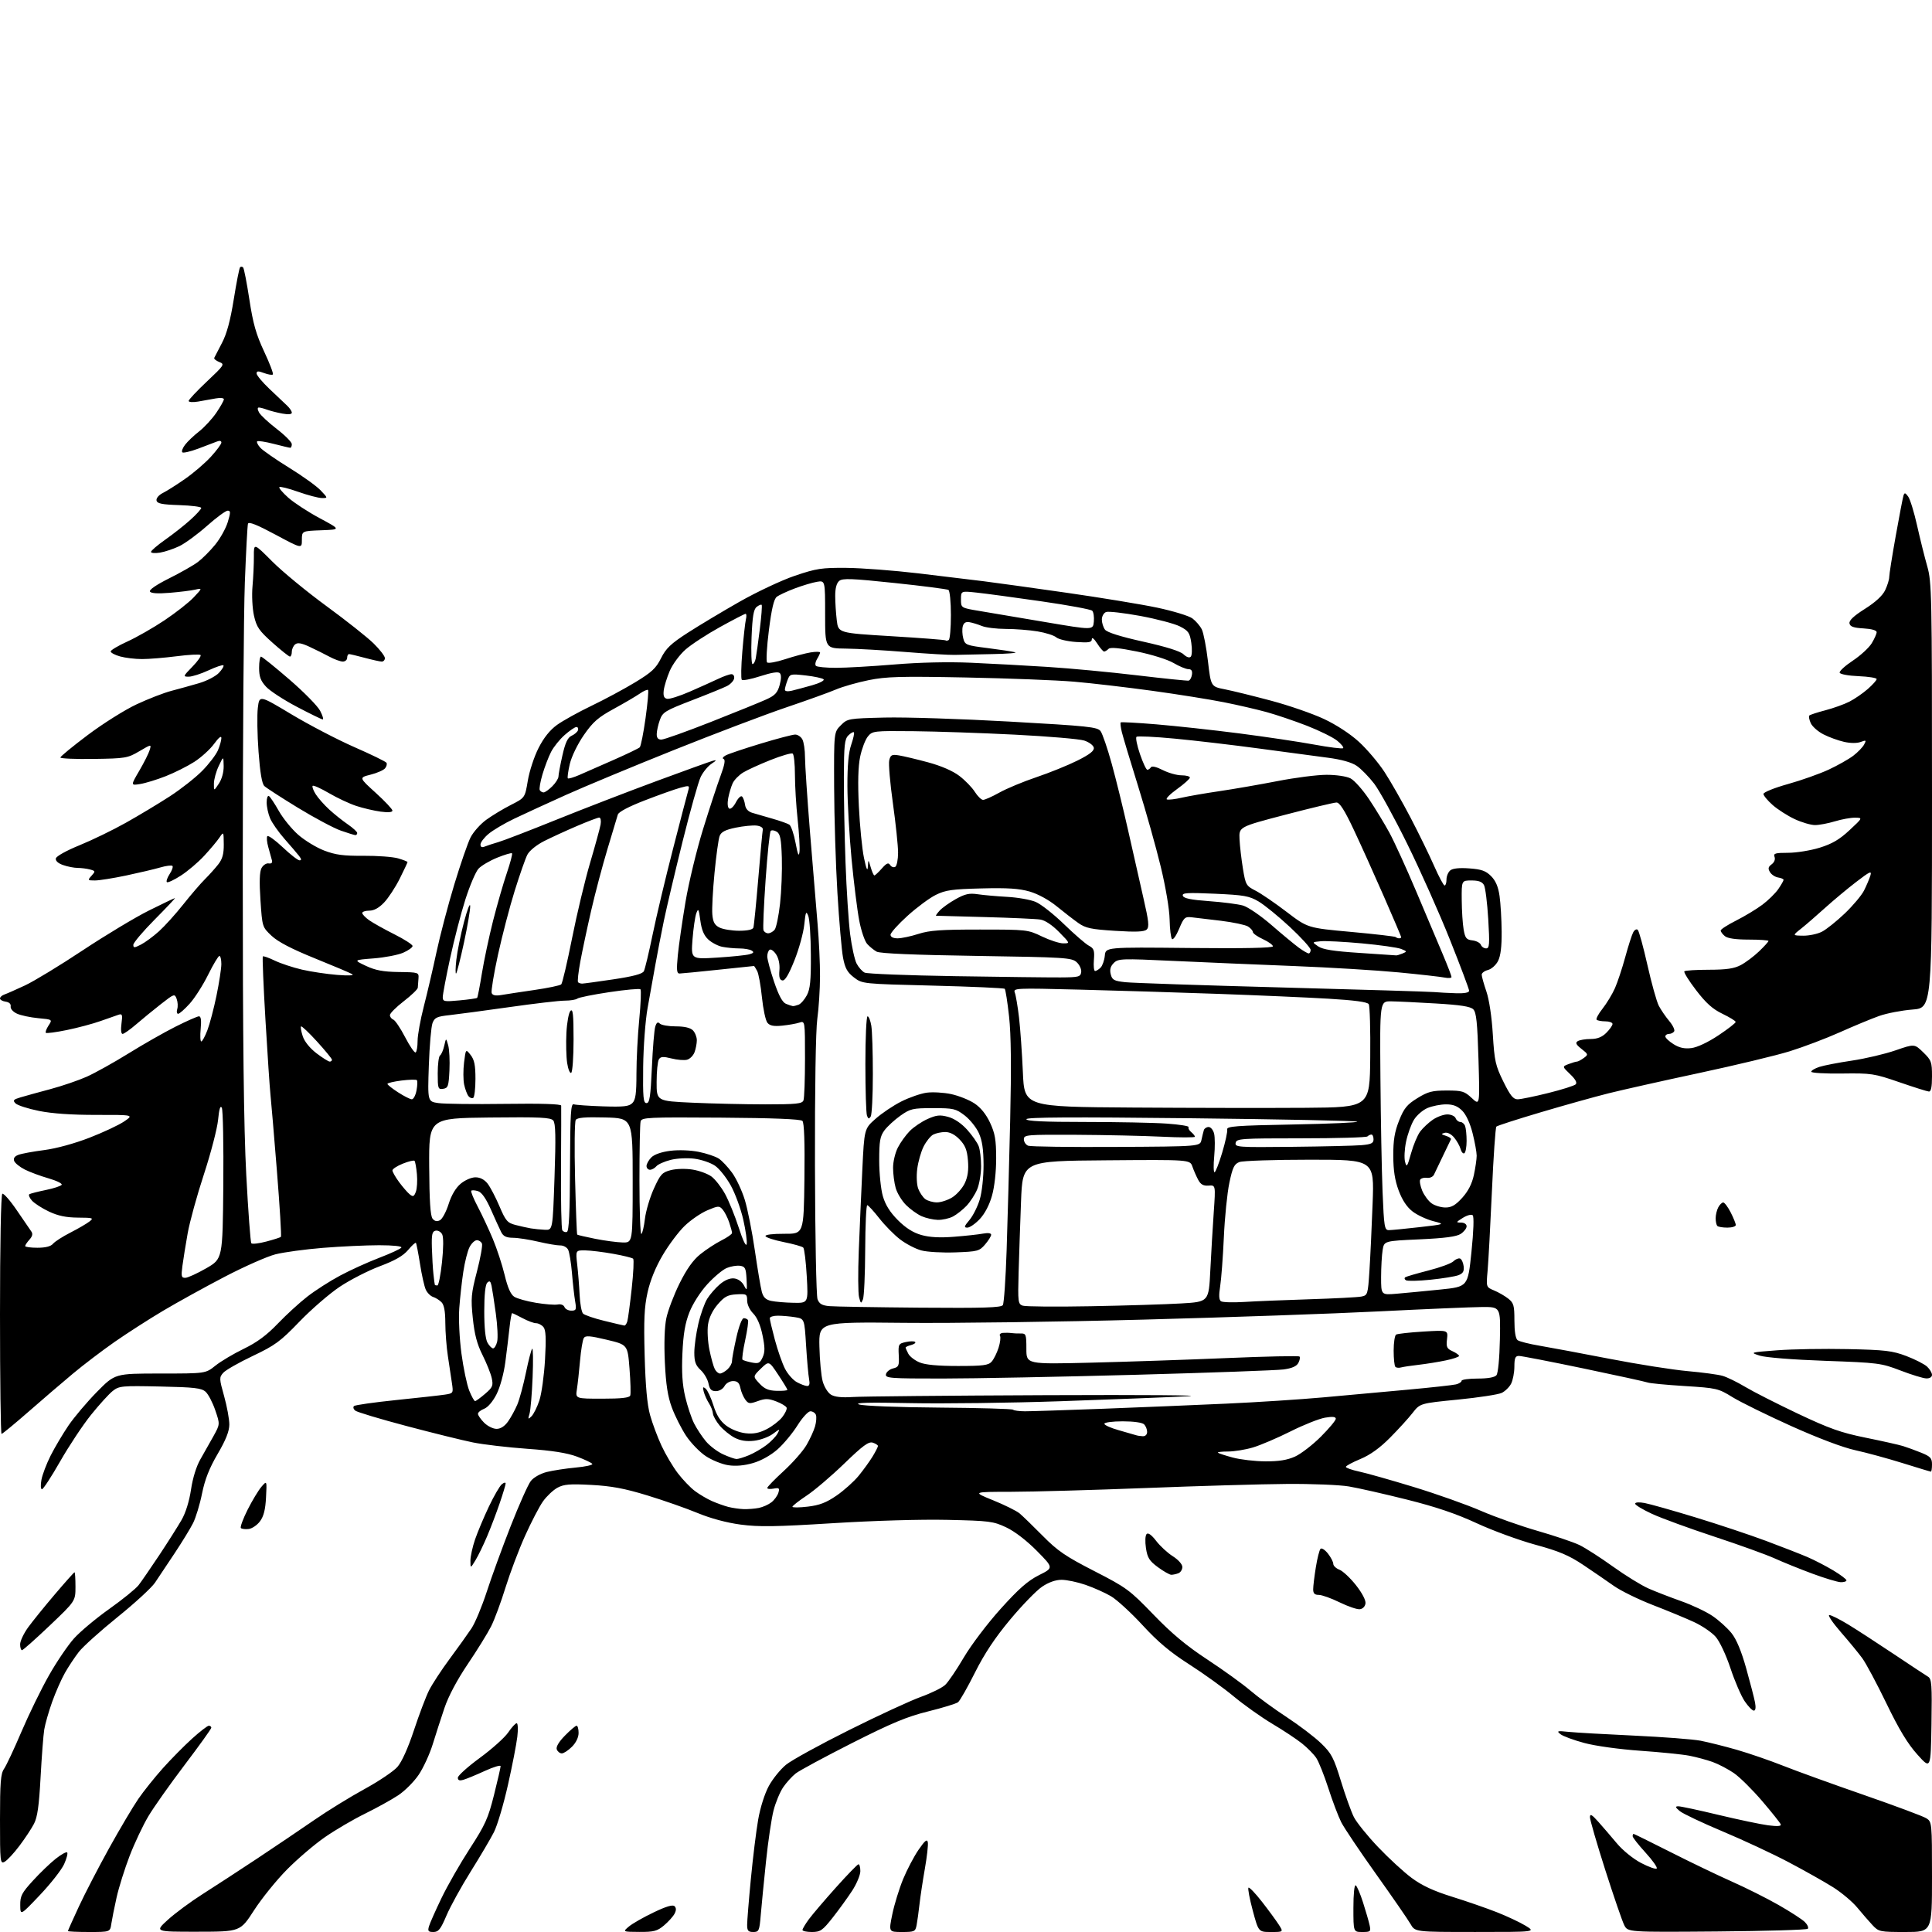 <?xml version="1.0" encoding="UTF-8" standalone="no"?>
<svg 
  version="1.1" 
  xmlns="http://www.w3.org/2000/svg" 
  xmlns:xlink="http://www.w3.org/1999/xlink" 
  xmlns:svg="http://www.w3.org/2000/svg"
  xmlns:rdf="http://www.w3.org/1999/02/22-rdf-syntax-ns#"
  xmlns:cc="http://creativecommons.org/ns#"
  xmlns:dc="http://purl.org/dc/elements/1.1/"
  viewBox="0 0 768 768"
  width="768"
  height="768"
>
<style>svg {background-color: white; }</style>"
<path stroke="none" fill="black" fill-rule="evenodd" d="M35.39,768.00C30.78,768.00 27.00,767.83 27.00,767.62C27.00,767.42 28.96,763.03 31.36,757.87C33.75,752.72 39.18,742.25 43.42,734.60C47.66,726.96 52.86,718.18 54.98,715.10C57.09,712.02 61.49,706.53 64.74,702.90C67.99,699.27 73.21,693.98 76.34,691.15C79.46,688.32 82.47,686.00 83.01,686.00C83.55,686.00 84.00,686.36 84.00,686.80C84.00,687.23 79.24,693.87 73.42,701.55C67.60,709.22 61.10,718.42 58.97,722.00C56.84,725.58 53.49,732.66 51.53,737.75C49.58,742.83 47.24,750.26 46.35,754.25C45.46,758.24 44.52,762.96 44.25,764.75C43.78,768.00 43.78,768.00 35.39,768.00zM78.50,767.89C61.50,767.91 61.50,767.91 66.71,763.16C69.58,760.55 75.79,755.95 80.52,752.95C85.25,749.95 95.05,743.56 102.31,738.75C109.56,733.93 119.78,727.04 125.00,723.43C130.22,719.82 139.15,714.32 144.84,711.21C150.52,708.11 156.44,704.13 157.97,702.38C159.72,700.39 162.19,694.91 164.53,687.85C166.59,681.61 169.30,674.45 170.55,671.95C171.81,669.45 175.52,663.77 178.82,659.33C182.11,654.89 185.99,649.46 187.44,647.28C188.88,645.09 191.61,638.55 193.49,632.75C195.37,626.95 199.64,615.22 202.99,606.69C206.33,598.16 209.94,590.07 211.01,588.72C212.12,587.30 214.82,585.78 217.34,585.14C219.75,584.54 224.93,583.74 228.84,583.38C232.75,583.02 235.72,582.36 235.45,581.92C235.18,581.49 232.43,580.18 229.33,579.02C225.39,577.55 219.48,576.62 209.60,575.92C201.85,575.36 192.12,574.23 188.00,573.39C183.88,572.56 171.95,569.61 161.50,566.84C151.05,564.07 141.92,561.33 141.21,560.74C140.50,560.16 140.27,559.35 140.71,558.93C141.14,558.52 148.70,557.45 157.50,556.54C166.30,555.64 175.02,554.67 176.88,554.38C180.22,553.87 180.25,553.82 179.63,549.68C179.29,547.38 178.57,542.58 178.03,539.00C177.48,535.42 177.03,529.49 177.02,525.82C177.01,521.23 176.53,518.67 175.49,517.64C174.67,516.81 173.16,515.87 172.15,515.55C171.13,515.22 169.83,513.92 169.25,512.65C168.67,511.39 167.64,506.78 166.96,502.42C166.27,498.07 165.54,494.30 165.33,494.06C165.13,493.82 163.73,495.09 162.23,496.89C160.28,499.21 157.06,501.07 151.00,503.34C146.32,505.10 139.14,508.78 135.04,511.52C130.94,514.26 123.74,520.49 119.04,525.37C111.46,533.25 109.38,534.78 100.50,539.00C95.00,541.61 89.72,544.62 88.76,545.69C87.11,547.54 87.13,547.99 89.11,555.06C90.25,559.15 91.17,564.21 91.16,566.31C91.13,568.99 89.76,572.44 86.51,577.98C83.21,583.62 81.46,588.06 80.32,593.67C79.46,597.98 77.84,603.29 76.74,605.48C75.63,607.67 72.32,613.07 69.39,617.48C66.45,621.89 62.95,627.14 61.61,629.14C60.27,631.14 53.58,637.29 46.73,642.81C39.89,648.33 32.96,654.57 31.33,656.67C29.70,658.78 27.21,662.52 25.81,665.00C24.40,667.48 22.12,672.65 20.74,676.50C19.37,680.35 17.95,685.30 17.59,687.50C17.23,689.70 16.58,698.25 16.13,706.50C15.52,717.84 14.88,722.35 13.51,724.99C12.51,726.92 9.89,730.88 7.69,733.79C5.49,736.71 2.86,739.54 1.84,740.08C0.08,741.03 0.00,740.25 0.00,723.26C-0.00,708.53 0.28,705.05 1.60,703.15C2.49,701.89 5.61,695.23 8.54,688.35C11.48,681.47 16.37,671.44 19.43,666.05C22.48,660.65 26.98,654.02 29.42,651.30C31.87,648.58 38.18,643.30 43.46,639.56C48.73,635.82 53.97,631.57 55.09,630.13C56.21,628.68 59.91,623.30 63.32,618.18C66.72,613.05 70.69,606.78 72.15,604.25C73.80,601.41 75.23,596.79 75.93,592.14C76.62,587.50 78.06,582.86 79.68,580.06C81.13,577.55 83.47,573.40 84.89,570.83C87.47,566.15 87.47,566.15 85.57,560.59C84.53,557.53 82.81,554.23 81.74,553.26C80.09,551.77 77.34,551.45 63.65,551.16C48.43,550.83 47.34,550.93 44.81,552.93C43.33,554.09 39.45,558.37 36.18,562.43C32.92,566.49 27.40,574.81 23.92,580.91C20.44,587.01 17.18,592.00 16.68,592.00C16.18,592.00 16.08,590.34 16.47,588.25C16.85,586.19 18.50,581.85 20.13,578.62C21.76,575.39 24.95,570.02 27.21,566.68C29.48,563.35 34.57,557.34 38.52,553.31C45.72,546.00 45.72,546.00 63.72,546.00C81.72,546.00 81.72,546.00 85.61,542.88C87.75,541.16 92.82,538.15 96.87,536.18C102.13,533.64 106.00,530.78 110.37,526.22C113.74,522.70 119.05,517.83 122.18,515.41C125.30,512.98 131.15,509.23 135.18,507.08C139.20,504.92 146.20,501.74 150.73,500.01C155.26,498.28 159.22,496.45 159.54,495.93C159.88,495.38 156.29,495.00 150.70,495.00C145.53,495.00 135.49,495.47 128.40,496.04C121.30,496.62 112.80,497.77 109.50,498.61C106.20,499.45 97.11,503.47 89.31,507.54C81.50,511.61 70.51,517.68 64.87,521.03C59.24,524.37 50.55,529.96 45.56,533.43C40.58,536.91 33.07,542.62 28.88,546.13C24.68,549.63 16.75,556.44 11.25,561.25C5.74,566.06 0.96,570.00 0.62,570.00C0.28,570.00 0.00,548.65 0.00,522.56C0.00,494.84 0.38,474.88 0.92,474.55C1.42,474.24 4.01,477.18 6.67,481.09C9.33,485.00 11.93,488.80 12.46,489.54C13.12,490.46 12.88,491.47 11.71,492.77C10.77,493.81 10.00,494.96 10.00,495.33C10.00,495.70 12.19,496.00 14.88,496.00C18.11,496.00 20.20,495.46 21.07,494.42C21.79,493.55 24.88,491.56 27.94,490.00C31.00,488.44 34.40,486.46 35.50,485.61C37.37,484.17 37.07,484.06 31.00,484.02C26.33,483.99 23.09,483.32 19.50,481.63C16.75,480.34 13.68,478.36 12.68,477.24C11.69,476.12 11.24,474.98 11.68,474.71C12.13,474.44 15.08,473.69 18.23,473.04C21.39,472.40 24.21,471.46 24.52,470.97C24.82,470.48 22.47,469.33 19.29,468.41C16.10,467.50 11.87,465.92 9.87,464.92C7.88,463.91 5.98,462.38 5.64,461.51C5.24,460.47 5.79,459.65 7.27,459.08C8.50,458.60 13.12,457.75 17.54,457.18C22.33,456.56 29.61,454.57 35.54,452.27C41.02,450.15 47.24,447.23 49.36,445.79C53.21,443.17 53.21,443.17 38.36,443.19C28.62,443.21 20.76,442.67 15.54,441.62C11.17,440.74 6.96,439.39 6.19,438.62C5.00,437.42 5.28,437.08 8.15,436.22C9.99,435.67 15.32,434.20 20.00,432.95C24.68,431.70 31.20,429.47 34.50,428.00C37.80,426.52 45.27,422.36 51.10,418.75C56.92,415.13 65.35,410.34 69.82,408.09C74.30,405.84 78.47,404.00 79.11,404.00C79.88,404.00 80.10,405.62 79.77,409.00C79.51,411.75 79.62,414.00 80.01,414.00C80.41,414.00 81.50,411.99 82.44,409.53C83.38,407.07 85.01,400.88 86.06,395.78C87.11,390.67 87.98,385.04 87.99,383.25C87.99,381.46 87.65,380.00 87.22,380.00C86.79,380.00 84.77,383.36 82.74,387.47C80.71,391.58 77.41,396.76 75.40,398.97C73.40,401.19 71.34,403.00 70.82,403.00C70.29,403.00 70.13,402.17 70.45,401.14C70.78,400.12 70.68,398.30 70.23,397.09C69.43,394.94 69.28,394.99 63.96,399.15C60.96,401.50 56.52,405.13 54.11,407.21C51.69,409.30 49.27,411.00 48.73,411.00C48.14,411.00 47.96,409.31 48.29,406.90C48.76,403.40 48.60,402.89 47.17,403.36C46.25,403.66 43.02,404.79 40.00,405.87C36.98,406.95 30.95,408.56 26.62,409.45C22.28,410.34 18.51,410.84 18.23,410.57C17.96,410.29 18.44,408.98 19.30,407.66C20.87,405.27 20.87,405.27 15.19,404.74C12.06,404.45 8.26,403.64 6.74,402.94C5.16,402.21 4.10,401.00 4.24,400.09C4.40,399.10 3.65,398.38 2.25,398.18C1.01,398.00 -0.00,397.43 -0.00,396.90C-0.00,396.37 0.79,395.66 1.75,395.33C2.71,395.00 6.41,393.37 9.96,391.71C13.51,390.05 23.84,383.78 32.90,377.76C41.97,371.75 53.83,364.62 59.27,361.91C64.71,359.21 69.33,357.00 69.55,357.00C69.77,357.00 66.14,360.85 61.48,365.55C56.81,370.26 53.00,374.77 53.00,375.58C53.00,376.85 53.41,376.84 56.06,375.47C57.74,374.60 60.96,372.22 63.21,370.19C65.46,368.16 69.81,363.35 72.86,359.50C75.92,355.65 79.79,351.15 81.46,349.50C83.13,347.84 85.51,345.19 86.75,343.61C88.44,341.45 88.99,339.45 88.95,335.62C88.90,330.50 88.90,330.50 87.20,333.00C86.27,334.38 83.55,337.62 81.15,340.21C78.76,342.80 74.58,346.34 71.86,348.09C69.15,349.83 66.66,350.99 66.33,350.66C66.00,350.33 66.50,348.88 67.44,347.44C68.39,346.00 68.88,344.55 68.55,344.22C68.21,343.88 66.04,344.15 63.72,344.83C61.40,345.50 55.29,346.94 50.15,348.03C45.01,349.11 39.43,350.00 37.75,350.00C34.82,350.00 34.76,349.92 36.38,348.13C37.99,346.35 37.96,346.22 35.79,345.64C34.53,345.30 32.33,345.02 30.90,345.01C29.47,345.01 26.86,344.50 25.10,343.88C23.09,343.19 22.01,342.20 22.20,341.24C22.37,340.37 26.41,338.12 31.60,336.01C36.60,333.97 44.93,329.93 50.10,327.02C55.27,324.12 63.10,319.41 67.51,316.55C71.91,313.70 77.70,309.14 80.37,306.43C83.05,303.72 85.85,300.05 86.62,298.28C87.38,296.51 88.00,294.31 88.00,293.38C88.00,292.34 86.92,293.20 85.13,295.66C83.55,297.84 80.00,301.07 77.25,302.84C74.49,304.61 69.37,307.18 65.87,308.55C62.37,309.93 57.80,311.33 55.71,311.66C51.93,312.27 51.93,312.27 55.37,306.38C57.26,303.15 59.12,299.44 59.50,298.15C60.20,295.80 60.20,295.80 55.35,298.65C50.74,301.36 49.85,301.51 37.25,301.69C29.96,301.80 24.00,301.54 24.00,301.12C24.00,300.70 28.91,296.67 34.91,292.16C40.91,287.65 49.61,282.18 54.24,280.01C58.87,277.84 65.10,275.42 68.08,274.64C71.06,273.86 76.02,272.48 79.10,271.58C82.18,270.68 85.75,268.83 87.02,267.48C88.30,266.12 89.10,264.77 88.82,264.48C88.53,264.19 85.86,265.09 82.90,266.47C79.93,267.85 76.40,268.98 75.05,268.99C72.69,269.00 72.74,268.85 76.48,265.02C78.62,262.83 80.08,260.74 79.72,260.38C79.36,260.02 75.08,260.24 70.21,260.87C65.35,261.49 59.15,262.00 56.43,261.99C53.72,261.99 49.81,261.52 47.75,260.95C45.69,260.37 44.00,259.48 44.00,258.96C44.00,258.44 46.99,256.67 50.64,255.01C54.29,253.35 60.93,249.56 65.39,246.58C69.85,243.60 75.08,239.50 77.00,237.46C80.50,233.74 80.50,233.74 77.50,234.41C75.85,234.78 71.30,235.34 67.38,235.66C62.72,236.04 60.04,235.87 59.60,235.15C59.18,234.49 62.15,232.45 67.21,229.92C71.77,227.65 76.93,224.71 78.68,223.39C80.43,222.08 83.51,219.00 85.52,216.54C87.53,214.09 89.78,210.04 90.54,207.54C91.71,203.66 91.70,203.00 90.50,203.00C89.73,203.00 86.04,205.71 82.30,209.03C78.57,212.34 73.63,215.97 71.34,217.08C69.04,218.19 65.55,219.36 63.58,219.68C61.61,220.00 60.01,219.87 60.02,219.38C60.03,218.90 62.60,216.70 65.73,214.50C68.86,212.30 73.35,208.76 75.71,206.62C78.07,204.49 80.00,202.37 80.00,201.91C80.00,201.45 76.07,200.95 71.26,200.79C64.29,200.56 62.46,200.18 62.22,198.94C62.05,198.05 63.12,196.78 64.71,195.98C66.25,195.22 70.21,192.71 73.51,190.41C76.82,188.12 81.43,184.17 83.76,181.64C86.09,179.11 88.00,176.54 88.00,175.92C88.00,175.23 87.31,175.07 86.25,175.51C85.29,175.90 81.94,177.18 78.81,178.34C75.69,179.51 72.83,180.16 72.47,179.80C72.10,179.43 72.59,178.09 73.56,176.82C74.52,175.54 77.03,173.15 79.14,171.50C81.25,169.85 84.33,166.51 85.99,164.08C87.64,161.65 89.00,159.23 89.00,158.72C89.00,158.19 87.55,158.05 85.75,158.38C83.96,158.72 80.81,159.28 78.75,159.63C76.69,159.98 75.00,159.87 74.99,159.38C74.99,158.90 78.25,155.42 82.24,151.66C89.20,145.10 89.40,144.78 87.17,143.91C85.88,143.41 84.99,142.66 85.17,142.25C85.36,141.84 86.74,139.16 88.24,136.31C90.15,132.69 91.57,127.43 92.93,118.95C94.00,112.26 95.13,106.53 95.44,106.23C95.75,105.92 96.29,105.95 96.64,106.31C96.99,106.66 98.11,112.39 99.13,119.05C100.59,128.65 101.80,132.91 104.99,139.73C107.21,144.45 108.77,148.56 108.47,148.86C108.17,149.16 106.59,148.91 104.96,148.29C102.63,147.41 102.00,147.45 102.00,148.46C102.00,149.17 104.31,151.94 107.14,154.62C109.97,157.31 113.12,160.29 114.14,161.25C115.16,162.21 116.00,163.47 116.00,164.05C116.00,164.71 114.63,164.84 112.25,164.41C110.19,164.03 107.46,163.33 106.18,162.86C104.91,162.39 103.43,162.00 102.90,162.00C102.30,162.00 102.32,162.74 102.97,163.95C103.54,165.02 106.71,167.97 110.01,170.51C113.30,173.04 116.00,175.77 116.00,176.56C116.00,177.35 115.73,178.00 115.39,178.00C115.06,178.00 112.09,177.30 108.78,176.44C105.48,175.59 102.53,175.14 102.23,175.44C101.93,175.74 102.49,176.89 103.49,177.99C104.49,179.09 109.62,182.65 114.90,185.91C120.18,189.16 125.82,193.21 127.44,194.91C130.37,198.00 130.37,198.00 127.94,197.98C126.60,197.97 122.37,196.86 118.55,195.51C114.74,194.16 111.36,193.31 111.05,193.63C110.75,193.94 112.35,195.84 114.61,197.85C116.87,199.86 122.50,203.53 127.11,206.00C135.50,210.50 135.50,210.50 127.75,210.79C120.00,211.08 120.00,211.08 120.00,214.62C120.00,218.16 120.00,218.16 109.49,212.52C102.13,208.57 98.86,207.27 98.57,208.19C98.35,208.91 97.79,219.40 97.33,231.50C96.87,243.60 96.50,295.57 96.50,347.00C96.50,413.61 96.90,448.12 97.89,467.00C98.66,481.57 99.57,493.82 99.91,494.22C100.26,494.62 102.94,494.31 105.87,493.53C108.81,492.76 111.42,491.92 111.67,491.66C111.93,491.40 111.21,479.56 110.07,465.35C108.93,451.13 107.77,437.48 107.50,435.00C107.23,432.52 106.34,419.27 105.53,405.56C104.72,391.84 104.25,380.42 104.48,380.19C104.71,379.96 106.83,380.71 109.20,381.85C111.56,382.99 116.44,384.60 120.04,385.44C123.64,386.27 129.94,387.21 134.04,387.54C138.56,387.90 140.91,387.78 140.00,387.24C139.18,386.75 132.47,383.91 125.09,380.93C115.91,377.21 110.51,374.40 107.96,372.00C104.25,368.50 104.25,368.49 103.54,357.85C103.04,350.51 103.18,346.54 103.96,345.07C104.59,343.90 105.87,343.06 106.80,343.22C107.89,343.40 108.36,342.97 108.10,342.00C107.89,341.18 107.24,338.83 106.66,336.78C106.08,334.74 105.91,332.75 106.29,332.38C106.67,332.00 109.43,334.01 112.43,336.84C115.43,339.68 118.41,342.00 119.06,342.00C119.91,342.00 119.86,341.50 118.89,340.25C118.14,339.29 115.55,336.25 113.12,333.50C110.70,330.75 108.10,327.05 107.36,325.28C106.61,323.51 106.00,320.67 106.00,318.97C106.00,317.27 106.41,316.13 106.90,316.44C107.40,316.75 109.17,319.41 110.83,322.35C112.49,325.29 115.95,329.55 118.52,331.81C121.10,334.08 125.75,336.91 128.85,338.10C133.36,339.83 136.52,340.25 144.50,340.19C150.00,340.15 156.19,340.61 158.25,341.21C160.31,341.82 162.00,342.48 162.00,342.69C162.00,342.89 160.60,345.86 158.90,349.28C157.19,352.70 154.40,356.96 152.70,358.75C150.65,360.91 148.67,362.00 146.80,362.00C145.26,362.00 144.00,362.42 144.00,362.93C144.00,363.44 145.24,364.74 146.75,365.81C148.26,366.87 152.76,369.39 156.75,371.39C160.74,373.39 164.00,375.49 164.00,376.06C164.00,376.63 162.31,377.83 160.25,378.73C158.19,379.62 152.90,380.64 148.50,380.98C140.50,381.61 140.50,381.61 145.45,383.94C149.26,385.73 152.28,386.30 158.47,386.39C166.42,386.50 166.53,386.53 166.35,389.00C166.24,390.38 166.13,392.01 166.08,392.63C166.04,393.25 163.53,395.67 160.50,398.00C157.48,400.33 155.00,402.82 155.00,403.51C155.00,404.21 155.60,405.02 156.34,405.30C157.08,405.59 159.21,408.75 161.06,412.33C162.92,415.91 164.79,418.63 165.22,418.36C165.65,418.10 166.00,416.03 166.00,413.77C166.00,411.51 167.11,405.35 168.47,400.08C169.83,394.81 172.10,385.10 173.51,378.50C174.92,371.90 178.10,359.80 180.58,351.62C183.06,343.44 185.98,334.99 187.07,332.86C188.16,330.72 190.95,327.59 193.28,325.89C195.60,324.20 200.02,321.53 203.09,319.97C208.68,317.13 208.68,317.13 209.81,310.34C210.43,306.60 212.34,300.76 214.07,297.37C216.16,293.24 218.61,290.19 221.44,288.15C223.77,286.48 229.91,283.07 235.09,280.58C240.27,278.10 248.07,273.90 252.44,271.26C259.06,267.25 260.77,265.66 262.77,261.65C264.73,257.73 266.67,255.88 273.34,251.57C277.83,248.68 287.12,243.10 294.00,239.19C300.88,235.28 310.77,230.63 316.00,228.86C324.55,225.97 326.61,225.66 336.50,225.74C342.55,225.80 355.38,226.77 365.00,227.91C374.62,229.05 386.32,230.46 391.00,231.05C395.68,231.64 410.52,233.70 424.00,235.63C437.48,237.56 453.67,240.22 460.00,241.55C466.32,242.89 472.62,244.81 474.00,245.83C475.37,246.85 477.06,248.82 477.75,250.22C478.43,251.61 479.53,257.30 480.18,262.84C481.36,272.93 481.36,272.93 486.93,274.02C489.99,274.62 498.27,276.66 505.33,278.55C512.39,280.43 521.84,283.71 526.33,285.82C531.23,288.12 536.79,291.76 540.22,294.91C543.37,297.79 547.92,303.16 550.33,306.83C552.73,310.50 557.40,318.68 560.70,325.00C564.00,331.32 568.23,339.99 570.10,344.25C571.97,348.51 573.84,352.00 574.25,352.00C574.66,352.00 575.00,350.93 575.00,349.62C575.00,348.31 575.67,346.69 576.50,346.00C577.47,345.19 580.10,344.91 584.04,345.20C588.89,345.55 590.61,346.15 592.72,348.26C594.56,350.11 595.57,352.47 596.10,356.19C596.51,359.11 596.89,365.46 596.93,370.30C596.98,376.34 596.52,380.02 595.48,382.04C594.65,383.65 592.85,385.25 591.48,385.59C590.12,385.94 589.00,386.77 589.00,387.45C589.00,388.13 589.83,391.12 590.85,394.09C591.96,397.32 593.00,404.21 593.42,411.20C594.07,421.77 594.47,423.58 597.61,429.95C600.35,435.52 601.55,437.00 603.29,436.99C604.51,436.98 609.97,435.86 615.43,434.50C620.90,433.14 625.81,431.59 626.36,431.04C627.01,430.39 626.27,429.02 624.16,427.01C620.98,423.96 620.98,423.96 623.55,422.98C624.97,422.44 626.46,422.00 626.87,422.00C627.28,422.00 628.49,421.36 629.55,420.59C631.43,419.21 631.40,419.10 628.66,416.95C626.49,415.24 626.14,414.52 627.17,413.88C627.90,413.41 630.21,413.02 632.30,413.02C634.98,413.00 636.81,412.28 638.55,410.55C639.90,409.20 641.00,407.62 641.00,407.05C641.00,406.47 639.72,406.00 638.17,406.00C636.61,406.00 635.05,405.71 634.69,405.36C634.34,405.01 635.40,403.02 637.05,400.94C638.69,398.86 640.90,395.21 641.96,392.83C643.01,390.45 644.85,384.90 646.05,380.50C647.25,376.10 648.67,371.66 649.21,370.64C649.76,369.59 650.56,369.16 651.05,369.65C651.53,370.13 653.26,376.44 654.89,383.67C656.52,390.90 658.54,398.15 659.39,399.79C660.24,401.42 662.10,404.15 663.54,405.86C664.97,407.56 665.86,409.42 665.51,409.98C665.17,410.54 664.23,411.00 663.44,411.00C662.65,411.00 662.00,411.46 662.00,412.01C662.00,412.57 663.46,413.95 665.25,415.07C667.58,416.53 669.59,416.97 672.35,416.63C674.66,416.35 678.94,414.34 683.10,411.57C686.89,409.05 689.98,406.65 689.95,406.24C689.93,405.83 687.57,404.38 684.70,403.00C680.81,401.13 678.17,398.77 674.22,393.61C671.32,389.82 669.22,386.45 669.56,386.11C669.90,385.77 674.30,385.49 679.34,385.49C686.30,385.48 689.34,385.03 692.00,383.63C693.92,382.61 697.19,380.16 699.25,378.19C701.31,376.21 703.00,374.35 703.00,374.05C702.99,373.75 699.46,373.50 695.15,373.50C689.98,373.50 686.74,373.03 685.65,372.12C684.74,371.37 684.00,370.37 684.00,369.89C684.00,369.42 686.78,367.62 690.19,365.91C693.59,364.19 698.26,361.37 700.57,359.64C702.88,357.91 705.72,355.12 706.89,353.44C708.05,351.75 709.00,350.10 709.00,349.76C709.00,349.42 708.03,349.00 706.85,348.82C705.67,348.64 704.21,347.69 703.60,346.69C702.73,345.26 702.87,344.61 704.27,343.57C705.32,342.78 705.78,341.60 705.41,340.63C704.88,339.24 705.66,339.00 710.79,339.00C714.09,339.00 719.74,338.09 723.36,336.97C728.31,335.44 731.22,333.73 735.21,330.01C740.50,325.08 740.50,325.08 737.41,325.04C735.71,325.02 732.11,325.67 729.41,326.49C726.71,327.31 723.15,327.98 721.50,327.98C719.85,327.98 716.22,326.92 713.43,325.62C710.65,324.32 706.71,321.81 704.68,320.03C702.66,318.25 701.00,316.25 701.00,315.60C701.00,314.94 705.37,313.17 710.75,311.67C716.11,310.17 723.41,307.58 726.97,305.92C730.54,304.25 734.92,301.78 736.71,300.41C738.51,299.04 740.44,297.04 741.01,295.97C741.96,294.22 741.83,294.12 739.66,294.94C738.21,295.49 735.61,295.48 733.05,294.90C730.72,294.38 727.04,293.04 724.87,291.93C722.70,290.83 720.41,288.81 719.80,287.46C719.18,286.10 718.93,284.74 719.24,284.43C719.55,284.12 722.42,283.18 725.61,282.35C728.80,281.51 733.11,279.97 735.18,278.91C737.25,277.85 740.53,275.59 742.47,273.89C744.41,272.19 746.00,270.41 746.00,269.94C746.00,269.47 742.77,268.96 738.83,268.79C734.80,268.63 731.50,268.02 731.30,267.41C731.10,266.81 733.44,264.66 736.51,262.63C739.57,260.60 742.95,257.49 744.03,255.72C745.11,253.95 745.99,251.96 746.00,251.30C746.00,250.56 744.00,249.99 740.76,249.80C736.78,249.57 735.44,249.09 735.20,247.81C734.98,246.64 736.90,244.83 741.34,242.03C745.57,239.35 748.35,236.79 749.40,234.57C750.28,232.72 751.00,230.37 751.00,229.35C751.00,228.33 752.16,220.97 753.59,213.00C755.01,205.03 756.40,197.82 756.66,197.00C757.06,195.75 757.38,195.82 758.53,197.39C759.29,198.42 760.89,203.60 762.07,208.89C763.25,214.17 765.07,221.47 766.11,225.11C767.90,231.36 768.00,236.31 768.00,316.21C768.00,400.70 768.00,400.70 760.25,401.31C755.99,401.64 750.02,402.79 747.00,403.86C743.98,404.93 736.96,407.84 731.40,410.33C725.85,412.81 716.85,416.22 711.40,417.91C705.96,419.59 689.80,423.47 675.50,426.53C661.20,429.59 645.00,433.22 639.50,434.59C634.00,435.97 621.85,439.36 612.50,442.14C603.15,444.91 595.20,447.47 594.83,447.84C594.47,448.20 593.67,459.75 593.06,473.50C592.44,487.25 591.67,501.46 591.35,505.08C590.75,511.66 590.75,511.66 593.92,512.97C595.66,513.69 598.19,515.15 599.54,516.21C601.72,517.93 602.00,518.91 602.00,524.95C602.00,529.21 602.47,532.11 603.25,532.72C603.94,533.25 607.88,534.25 612.00,534.94C616.12,535.64 628.66,537.98 639.85,540.15C651.04,542.32 664.99,544.52 670.85,545.04C676.71,545.56 682.97,546.40 684.76,546.92C686.55,547.44 690.60,549.42 693.76,551.31C696.92,553.21 706.32,557.99 714.65,561.94C727.25,567.90 731.80,569.51 741.65,571.51C748.17,572.83 754.85,574.33 756.50,574.84C758.15,575.35 761.41,576.54 763.75,577.49C767.37,578.96 768.00,579.64 768.00,582.11C768.00,583.70 767.81,585.00 767.58,585.00C767.35,585.00 762.29,583.48 756.33,581.61C750.37,579.75 741.90,577.44 737.50,576.48C732.59,575.41 722.74,571.69 712.00,566.86C702.38,562.52 691.88,557.36 688.68,555.39C683.07,551.92 682.42,551.77 669.68,550.97C662.43,550.52 655.83,549.89 655.00,549.57C654.17,549.26 642.72,546.75 629.54,544.00C616.36,541.25 604.77,539.00 603.79,539.00C602.35,539.00 602.00,539.84 601.99,543.25C601.98,545.59 601.40,548.62 600.71,550.00C600.01,551.38 598.32,553.04 596.95,553.70C595.57,554.35 587.71,555.56 579.48,556.37C564.50,557.85 564.50,557.85 561.52,561.67C559.88,563.78 555.83,568.22 552.52,571.55C548.46,575.64 544.63,578.38 540.75,579.99C537.59,581.30 535.00,582.70 535.00,583.10C535.00,583.50 537.36,584.34 540.25,584.96C543.14,585.57 552.92,588.34 562.00,591.11C571.08,593.88 583.11,598.15 588.74,600.60C594.37,603.04 604.50,606.62 611.24,608.56C617.98,610.50 625.44,613.02 627.82,614.16C630.20,615.31 636.20,619.16 641.15,622.72C646.10,626.27 652.48,630.21 655.33,631.46C658.17,632.71 664.03,634.97 668.34,636.50C672.65,638.02 678.24,640.67 680.76,642.38C683.29,644.10 686.68,647.16 688.30,649.19C690.26,651.63 692.23,656.35 694.14,663.19C695.73,668.86 697.31,674.96 697.65,676.75C698.04,678.81 697.86,680.00 697.17,680.00C696.56,680.00 694.94,678.33 693.55,676.28C692.16,674.24 689.61,668.35 687.90,663.19C686.10,657.80 683.59,652.46 681.99,650.64C680.45,648.89 676.57,646.25 673.35,644.77C670.13,643.28 662.77,640.24 657.00,638.01C651.23,635.77 644.25,632.35 641.50,630.40C638.75,628.45 633.27,624.70 629.33,622.06C623.62,618.25 619.75,616.62 610.33,614.05C603.82,612.27 593.33,608.43 587.00,605.50C578.82,601.71 570.80,599.00 559.22,596.10C550.27,593.86 539.92,591.51 536.22,590.89C532.52,590.26 521.40,589.81 511.50,589.89C501.60,589.96 476.40,590.69 455.50,591.51C434.60,592.32 410.52,593.00 402.00,593.01C386.50,593.03 386.50,593.03 394.79,596.39C399.34,598.24 404.07,600.58 405.29,601.59C406.50,602.61 410.65,606.62 414.50,610.52C420.43,616.53 423.57,618.67 435.00,624.53C447.81,631.10 449.01,631.98 458.50,641.81C465.80,649.38 471.60,654.21 480.00,659.73C486.32,663.88 493.98,669.41 497.00,672.00C500.02,674.59 506.55,679.36 511.50,682.60C516.45,685.84 522.60,690.52 525.16,693.00C529.30,697.00 530.17,698.66 533.04,708.00C534.81,713.77 537.13,720.22 538.19,722.32C539.25,724.42 543.57,729.78 547.81,734.23C552.04,738.68 558.06,744.22 561.19,746.53C565.25,749.54 569.84,751.67 577.19,753.97C582.86,755.73 590.88,758.51 595.00,760.13C599.12,761.75 604.30,764.19 606.50,765.54C610.50,767.99 610.50,767.99 586.50,767.99C562.50,767.99 562.50,767.99 560.70,764.82C559.71,763.08 553.58,754.20 547.08,745.08C540.58,735.96 534.31,726.63 533.15,724.34C532.00,722.05 529.69,715.97 528.04,710.84C526.38,705.70 524.22,700.29 523.24,698.82C522.26,697.35 519.68,694.73 517.52,693.02C515.36,691.30 510.06,687.79 505.75,685.23C501.43,682.66 494.55,677.77 490.45,674.37C486.36,670.96 478.39,665.23 472.75,661.62C465.20,656.80 460.31,652.70 454.19,646.04C449.62,641.08 443.95,635.89 441.61,634.51C439.26,633.13 434.72,631.11 431.51,630.00C428.31,628.90 424.03,628.00 421.99,628.00C419.62,628.00 416.85,628.98 414.23,630.75C411.99,632.26 406.29,638.13 401.57,643.79C395.55,651.00 391.36,657.30 387.58,664.84C384.61,670.76 381.58,676.08 380.84,676.66C380.10,677.23 374.77,678.87 368.99,680.30C360.57,682.38 354.57,684.88 338.73,692.88C327.87,698.38 317.78,703.82 316.31,704.97C314.84,706.13 312.59,708.61 311.32,710.48C310.04,712.36 308.33,716.47 307.51,719.63C306.69,722.79 305.33,731.93 304.50,739.94C303.66,747.95 302.72,757.54 302.41,761.25C301.88,767.57 301.69,768.00 299.42,768.00C297.43,768.00 297.00,767.50 297.00,765.16C297.00,763.60 297.66,755.39 298.48,746.91C299.29,738.43 300.60,727.81 301.39,723.30C302.22,718.52 303.99,712.95 305.63,709.94C307.18,707.10 310.26,703.30 312.47,701.50C314.69,699.69 325.95,693.50 337.50,687.74C349.05,681.97 361.88,676.05 366.00,674.56C370.12,673.08 374.50,670.93 375.72,669.78C376.95,668.64 380.28,663.72 383.14,658.85C386.03,653.94 392.53,645.35 397.78,639.53C404.98,631.53 408.60,628.36 413.03,626.14C418.83,623.24 418.83,623.24 412.17,616.50C408.11,612.39 403.35,608.74 400.00,607.16C394.85,604.73 393.35,604.54 376.61,604.17C366.11,603.93 347.27,604.49 331.01,605.50C308.35,606.91 301.69,607.01 294.43,606.05C288.86,605.31 282.51,603.60 277.33,601.46C272.80,599.58 263.78,596.42 257.29,594.44C248.26,591.68 243.06,590.71 235.08,590.28C226.48,589.82 224.13,590.02 221.58,591.40C219.89,592.33 217.31,594.76 215.85,596.81C214.39,598.86 211.17,605.06 208.69,610.58C206.21,616.10 202.73,625.32 200.95,631.06C199.18,636.80 196.61,643.74 195.24,646.47C193.87,649.20 189.69,655.95 185.96,661.47C181.69,667.80 178.25,674.27 176.66,679.00C175.27,683.12 173.17,689.63 171.99,693.45C170.81,697.27 168.33,702.67 166.47,705.45C164.61,708.23 160.93,711.92 158.29,713.66C155.66,715.40 149.73,718.68 145.12,720.95C140.50,723.21 133.35,727.40 129.22,730.26C125.09,733.11 118.29,738.91 114.11,743.14C109.92,747.37 104.03,754.66 101.00,759.35C95.50,767.87 95.50,767.87 78.50,767.89zM172.28,768.00C170.25,768.00 169.97,767.64 170.52,765.75C170.88,764.51 173.13,759.45 175.51,754.50C177.89,749.55 182.96,740.69 186.78,734.81C192.86,725.44 194.05,722.81 196.36,713.59C197.81,707.80 199.00,702.62 199.00,702.08C199.00,701.55 196.19,702.39 192.75,703.96C189.31,705.54 185.49,707.12 184.25,707.48C182.64,707.95 182.00,707.72 182.00,706.66C182.00,705.85 185.94,702.31 190.75,698.78C195.56,695.26 200.62,690.72 202.00,688.70C203.38,686.67 204.90,685.01 205.39,685.01C205.88,685.00 205.99,687.43 205.64,690.40C205.29,693.38 203.61,702.04 201.89,709.65C200.18,717.27 197.69,725.66 196.35,728.30C195.01,730.94 190.85,738.00 187.10,743.98C183.35,749.97 179.03,757.82 177.49,761.43C175.15,766.94 174.31,768.00 172.28,768.00zM254.17,767.97C247.50,767.93 247.50,767.93 250.00,765.82C251.38,764.66 255.79,762.14 259.81,760.22C264.84,757.81 267.44,757.04 268.15,757.75C268.86,758.46 268.85,759.41 268.12,760.78C267.53,761.88 265.65,763.96 263.95,765.39C261.27,767.64 259.93,768.00 254.17,767.97zM322.75,768.00C320.69,768.00 319.00,767.64 319.00,767.19C319.00,766.75 320.14,764.84 321.53,762.94C322.93,761.05 327.76,755.37 332.28,750.33C336.80,745.28 340.84,741.12 341.25,741.08C341.66,741.03 342.00,742.26 342.00,743.80C342.00,745.33 340.54,748.84 338.75,751.59C336.96,754.33 333.48,759.15 331.00,762.29C326.96,767.41 326.12,767.99 322.75,768.00zM358.55,768.00C353.26,768.00 353.26,768.00 354.71,760.93C355.51,757.05 357.45,750.76 359.01,746.96C360.58,743.17 363.35,737.91 365.16,735.28C367.69,731.62 368.54,730.93 368.82,732.33C369.02,733.34 368.49,738.06 367.65,742.83C366.81,747.60 365.85,753.98 365.51,757.00C365.17,760.02 364.66,763.74 364.37,765.25C363.87,767.84 363.53,768.00 358.55,768.00zM505.24,768.00C500.28,768.00 500.28,768.00 497.99,759.48C496.74,754.80 495.96,750.70 496.28,750.39C496.60,750.07 499.03,752.60 501.68,756.01C504.33,759.41 507.33,763.51 508.35,765.10C510.20,768.00 510.20,768.00 505.24,768.00zM541.52,768.00C538.00,768.00 538.00,768.00 538.00,758.44C538.00,752.86 538.38,749.12 538.92,749.45C539.43,749.77 540.74,752.83 541.83,756.26C542.93,759.69 544.10,763.74 544.43,765.25C545.00,767.84 544.84,768.00 541.52,768.00zM682.46,767.79C647.09,768.07 647.09,768.07 645.67,765.29C644.88,763.75 641.49,753.88 638.12,743.35C634.76,732.82 632.01,723.37 632.03,722.35C632.05,720.90 632.75,721.28 635.28,724.10C637.05,726.08 640.37,729.94 642.66,732.68C645.06,735.56 649.16,738.88 652.35,740.56C655.39,742.15 658.19,743.14 658.57,742.76C658.95,742.38 656.95,739.54 654.13,736.45C651.31,733.37 649.00,730.43 649.00,729.92C649.00,729.41 649.17,729.00 649.38,729.00C649.58,729.00 656.22,732.27 664.13,736.27C672.03,740.27 683.00,745.54 688.50,747.98C694.00,750.42 702.33,754.59 707.00,757.26C711.67,759.92 716.37,762.96 717.44,764.02C718.51,765.08 719.04,766.29 718.61,766.72C718.19,767.15 701.92,767.63 682.46,767.79zM757.45,768.00C747.24,768.00 746.82,767.91 744.33,765.25C742.92,763.74 740.20,760.60 738.28,758.28C736.37,755.96 732.04,752.32 728.65,750.19C725.27,748.06 717.33,743.59 711.00,740.25C704.67,736.91 692.86,731.40 684.74,728.00C676.63,724.59 668.98,720.97 667.74,719.94C665.95,718.44 665.83,718.06 667.14,718.03C668.04,718.01 675.24,719.55 683.14,721.45C691.04,723.34 699.92,725.21 702.88,725.59C706.54,726.07 708.14,725.95 707.88,725.23C707.67,724.64 704.35,720.47 700.50,715.97C696.65,711.46 691.59,706.45 689.26,704.84C686.93,703.24 683.10,701.24 680.76,700.40C678.42,699.57 674.26,698.45 671.52,697.92C668.78,697.39 660.00,696.51 652.02,695.95C643.75,695.37 634.19,694.05 629.82,692.87C625.59,691.74 621.31,690.16 620.32,689.37C618.69,688.07 619.01,687.97 623.50,688.44C626.25,688.73 637.95,689.40 649.50,689.93C661.05,690.47 672.98,691.38 676.00,691.96C679.02,692.55 685.48,694.16 690.34,695.55C695.20,696.95 703.52,699.81 708.84,701.92C714.15,704.03 728.62,709.26 741.00,713.55C753.38,717.85 764.51,722.00 765.75,722.79C767.97,724.21 768.00,724.51 768.00,746.12C768.00,768.00 768.00,768.00 757.45,768.00zM15.88,753.29C8.09,761.50 8.09,761.50 8.05,757.33C8.01,753.68 8.64,752.46 13.09,747.60C15.88,744.54 19.95,740.62 22.13,738.90C24.31,737.17 26.37,736.03 26.70,736.37C27.04,736.70 26.49,738.80 25.49,741.03C24.48,743.26 20.16,748.78 15.88,753.29zM767.79,685.44C767.50,703.39 767.50,703.39 762.17,697.44C758.33,693.17 754.88,687.47 749.90,677.16C746.08,669.27 741.76,661.17 740.28,659.16C738.81,657.15 734.96,652.46 731.72,648.75C728.49,645.04 726.45,642.00 727.18,642.00C727.91,642.00 731.28,643.69 734.67,645.75C738.05,647.81 746.21,653.10 752.78,657.50C759.36,661.90 765.49,665.95 766.41,666.50C767.88,667.38 768.04,669.58 767.79,685.44zM223.33,697.00C222.56,697.00 221.67,696.29 221.33,695.43C220.95,694.42 222.11,692.44 224.57,689.93C226.68,687.77 228.76,686.00 229.20,686.00C229.64,686.00 230.00,687.29 230.00,688.86C230.00,690.62 228.98,692.74 227.36,694.36C225.91,695.81 224.10,697.00 223.33,697.00zM8.75,655.97C8.34,655.99 8.00,654.94 8.00,653.65C8.00,652.36 9.43,649.33 11.17,646.92C12.92,644.51 17.70,638.59 21.81,633.77C25.91,628.95 29.43,625.00 29.63,625.00C29.83,625.00 30.00,627.58 30.00,630.72C30.00,636.45 30.00,636.45 19.75,646.20C14.11,651.56 9.16,655.96 8.75,655.97zM540.50,639.69C539.40,639.80 535.80,638.56 532.50,636.95C529.20,635.33 525.49,634.00 524.25,634.00C522.58,634.00 522.00,633.42 522.01,631.75C522.01,630.51 522.49,626.58 523.07,623.00C523.64,619.42 524.48,616.13 524.93,615.68C525.38,615.23 526.70,616.08 527.87,617.56C529.04,619.05 530.00,620.90 530.00,621.66C530.00,622.42 531.10,623.47 532.44,623.98C533.78,624.49 536.73,627.24 538.99,630.10C541.48,633.26 542.98,636.13 542.80,637.40C542.62,638.65 541.69,639.58 540.50,639.69zM731.75,628.95C730.51,628.92 725.45,627.40 720.50,625.57C715.55,623.74 708.80,621.01 705.50,619.51C702.20,618.01 691.40,614.11 681.50,610.85C671.60,607.59 660.46,603.52 656.75,601.81C653.04,600.10 650.00,598.27 650.00,597.74C650.00,597.17 651.53,597.06 653.75,597.47C655.81,597.85 664.92,600.42 674.00,603.19C683.08,605.96 695.67,610.16 702.00,612.52C708.33,614.88 715.75,617.78 718.50,618.96C721.25,620.14 725.86,622.53 728.75,624.26C731.64,626.00 734.00,627.78 734.00,628.21C734.00,628.65 732.99,628.98 731.75,628.95zM465.62,626.00C464.94,626.00 462.56,624.65 460.31,623.00C456.88,620.47 456.12,619.26 455.53,615.38C455.14,612.74 455.25,610.35 455.81,609.79C456.42,609.18 457.78,610.16 459.60,612.54C461.15,614.57 464.13,617.32 466.21,618.63C468.40,620.02 470.00,621.82 470.00,622.91C470.00,623.94 469.29,625.06 468.42,625.39C467.55,625.73 466.29,626.00 465.62,626.00zM189.00,620.24C187.01,623.50 187.01,623.50 187.00,620.41C187.00,618.71 187.84,614.88 188.86,611.91C189.89,608.93 192.35,603.08 194.34,598.89C196.33,594.70 198.64,590.71 199.48,590.02C200.32,589.32 201.00,589.18 201.00,589.70C201.00,590.22 199.93,593.77 198.63,597.57C197.33,601.38 195.08,607.31 193.62,610.74C192.17,614.17 190.09,618.45 189.00,620.24zM98.86,607.80C97.52,607.96 96.13,607.79 95.76,607.43C95.39,607.06 96.60,603.78 98.43,600.13C100.27,596.48 102.75,592.38 103.94,591.00C106.10,588.50 106.10,588.50 105.75,595.24C105.50,600.07 104.83,602.76 103.35,604.74C102.23,606.26 100.20,607.63 98.86,607.80zM295.62,599.90C297.34,599.95 300.06,599.74 301.66,599.42C303.26,599.10 305.51,598.09 306.68,597.17C307.84,596.25 309.07,594.55 309.42,593.38C309.97,591.55 309.71,591.33 307.52,591.75C306.14,592.02 305.00,591.90 305.00,591.48C305.00,591.07 307.93,588.05 311.52,584.76C315.11,581.47 319.18,576.85 320.57,574.48C321.96,572.11 323.50,568.75 323.99,567.03C324.49,565.30 324.64,563.24 324.34,562.44C324.04,561.65 323.05,561.01 322.14,561.01C321.24,561.02 318.93,563.54 317.00,566.63C315.07,569.71 311.51,573.99 309.09,576.14C306.41,578.50 302.58,580.65 299.36,581.58C295.85,582.60 292.50,582.90 289.52,582.45C287.03,582.08 283.00,580.45 280.56,578.83C278.12,577.22 274.58,573.55 272.70,570.70C270.82,567.84 268.29,562.81 267.07,559.52C265.44,555.11 264.71,550.38 264.29,541.52C263.94,534.04 264.16,527.42 264.88,524.00C265.51,520.98 267.86,514.78 270.10,510.24C272.92,504.54 275.47,500.94 278.34,498.61C280.63,496.76 284.41,494.28 286.75,493.10C289.09,491.92 291.00,490.59 291.00,490.13C291.00,489.67 290.49,487.77 289.86,485.90C289.23,484.03 288.07,481.75 287.27,480.82C285.92,479.26 285.51,479.28 281.16,481.13C278.60,482.22 274.55,485.00 272.16,487.31C269.77,489.61 265.85,494.84 263.44,498.93C260.62,503.71 258.47,508.99 257.42,513.73C256.11,519.59 255.88,524.70 256.26,538.80C256.59,550.96 257.26,558.38 258.41,562.50C259.33,565.80 261.38,571.30 262.98,574.73C264.57,578.15 267.48,583.05 269.44,585.62C271.40,588.19 274.46,591.38 276.25,592.71C278.04,594.05 281.07,595.84 283.00,596.69C284.93,597.54 287.85,598.59 289.50,599.02C291.15,599.44 293.91,599.84 295.62,599.90zM321.10,598.91C325.77,598.36 328.45,597.33 332.55,594.51C335.50,592.48 339.44,588.95 341.32,586.66C343.19,584.37 345.69,580.92 346.86,579.00C348.03,577.07 348.99,575.19 349.00,574.82C349.00,574.44 348.07,573.84 346.94,573.48C345.29,572.96 343.02,574.62 335.61,581.79C330.52,586.71 323.80,592.44 320.68,594.51C317.55,596.59 315.00,598.59 315.00,598.96C315.00,599.33 317.75,599.31 321.10,598.91zM503.00,580.91C508.38,580.94 511.72,580.40 514.81,579.00C517.17,577.93 521.79,574.37 525.06,571.10C528.33,567.83 531.00,564.63 531.00,563.99C531.00,563.17 529.73,563.04 526.75,563.54C524.41,563.93 518.22,566.39 512.98,569.02C507.75,571.64 501.03,574.51 498.05,575.39C495.07,576.28 490.62,577.00 488.15,577.00C485.68,577.00 483.88,577.21 484.14,577.47C484.40,577.73 487.06,578.60 490.05,579.40C493.05,580.21 498.88,580.89 503.00,580.91zM292.78,579.98C293.49,579.99 295.71,579.31 297.73,578.47C299.74,577.63 302.87,575.81 304.68,574.43C306.49,573.05 308.47,571.00 309.07,569.87C310.13,567.88 310.07,567.89 307.19,570.02C305.55,571.23 302.21,572.45 299.77,572.72C296.71,573.07 294.30,572.69 292.01,571.51C290.19,570.56 287.53,568.40 286.10,566.71C284.67,565.01 283.45,562.82 283.39,561.85C283.33,560.87 282.61,559.04 281.80,557.79C280.99,556.53 280.07,554.46 279.74,553.19C279.27,551.34 279.42,551.11 280.50,552.00C281.25,552.62 282.63,555.60 283.59,558.63C284.81,562.53 286.29,564.89 288.67,566.69C290.59,568.16 293.85,569.45 296.33,569.73C299.47,570.09 301.76,569.65 304.73,568.14C306.97,566.99 309.77,564.84 310.93,563.36C312.10,561.88 312.89,560.18 312.70,559.59C312.50,559.00 310.65,557.88 308.58,557.09C305.45,555.90 304.23,555.88 301.24,556.96C298.02,558.12 297.52,558.06 296.27,556.38C295.50,555.34 294.62,553.26 294.31,551.75C293.89,549.69 293.16,549.00 291.41,549.00C290.09,549.00 288.60,549.87 288.00,551.00C287.40,552.13 285.91,553.00 284.59,553.00C282.78,553.00 282.11,552.31 281.64,549.97C281.31,548.30 279.90,545.89 278.52,544.61C276.53,542.77 276.00,541.30 276.00,537.70C276.00,535.18 276.71,530.06 277.58,526.31C278.44,522.57 280.04,518.06 281.13,516.29C282.22,514.53 284.50,511.92 286.20,510.49C288.17,508.83 290.21,508.00 291.87,508.20C293.42,508.38 294.97,509.50 295.75,511.00C296.95,513.32 297.02,513.14 296.77,508.50C296.53,504.11 296.21,503.46 294.16,503.17C292.87,502.99 290.50,503.38 288.89,504.05C287.28,504.71 283.81,507.62 281.17,510.51C278.41,513.52 275.39,518.25 274.06,521.63C272.35,525.97 271.62,530.23 271.27,538.00C270.93,545.53 271.25,550.42 272.39,555.27C273.27,559.00 274.86,563.77 275.94,565.89C277.02,568.00 279.14,571.21 280.66,573.01C282.18,574.81 285.24,577.11 287.46,578.12C289.68,579.13 292.08,579.97 292.78,579.98zM454.25,570.92C455.30,570.97 456.00,570.28 456.00,569.20C456.00,568.21 455.46,566.86 454.80,566.20C454.09,565.49 450.64,565.00 446.30,565.00C442.24,565.00 439.00,565.43 439.00,565.97C439.00,566.51 441.59,567.66 444.75,568.54C447.91,569.43 450.95,570.30 451.50,570.49C452.05,570.69 453.29,570.88 454.25,570.92zM197.39,568.00C198.99,568.00 200.61,566.96 201.96,565.06C203.11,563.44 204.77,560.40 205.65,558.31C206.53,556.21 208.07,550.51 209.07,545.64C210.07,540.76 211.19,536.49 211.55,536.14C211.91,535.79 211.99,540.90 211.72,547.50C211.46,554.10 210.90,560.62 210.49,562.00C209.82,564.24 209.90,564.34 211.28,563.00C212.12,562.17 213.53,559.35 214.40,556.72C215.28,554.10 216.29,546.80 216.65,540.51C217.14,531.92 216.98,528.69 216.03,527.53C215.33,526.69 214.02,526.00 213.11,526.00C212.21,526.00 209.79,525.10 207.74,524.00C205.69,522.90 203.81,522.00 203.58,522.00C203.34,522.00 202.87,524.59 202.54,527.75C202.20,530.91 201.46,537.08 200.88,541.45C200.27,546.06 198.80,551.43 197.38,554.24C195.93,557.11 193.92,559.46 192.46,560.01C191.11,560.53 190.00,561.43 190.00,562.02C190.00,562.61 191.10,564.20 192.45,565.55C193.80,566.90 196.02,568.00 197.39,568.00zM407.42,561.01C409.66,561.02 423.65,560.56 438.50,560.00C453.35,559.44 475.40,558.52 487.50,557.97C499.60,557.42 516.92,556.30 526.00,555.48C535.08,554.66 550.15,553.29 559.50,552.43C568.85,551.57 577.51,550.62 578.75,550.32C579.99,550.03 581.00,549.38 581.00,548.89C581.00,548.40 583.87,548.00 587.38,548.00C591.47,548.00 594.15,547.52 594.86,546.67C595.51,545.89 596.08,539.98 596.23,532.42C596.50,519.50 596.50,519.50 589.00,519.56C584.88,519.60 566.65,520.37 548.50,521.28C530.35,522.20 488.05,523.68 454.50,524.57C420.95,525.47 378.20,526.04 359.50,525.85C325.50,525.50 325.50,525.50 325.73,535.30C325.85,540.70 326.43,546.89 327.02,549.06C327.60,551.23 329.07,553.62 330.29,554.38C331.80,555.32 334.56,555.62 339.00,555.33C342.57,555.09 377.23,554.76 416.00,554.60C454.77,554.43 479.98,554.63 472.00,555.04C464.02,555.44 441.30,556.33 421.50,557.01C401.70,557.69 374.93,558.03 362.00,557.77C345.32,557.42 339.37,557.58 341.50,558.30C343.20,558.88 357.01,559.42 373.30,559.54C389.14,559.66 402.37,560.04 402.71,560.38C403.05,560.72 405.17,561.00 407.42,561.01zM188.86,556.96C189.21,556.94 191.01,555.63 192.85,554.05C195.83,551.50 196.12,550.82 195.48,547.84C195.08,546.00 193.42,541.86 191.80,538.63C189.64,534.34 188.61,530.43 187.95,524.01C187.13,516.12 187.29,514.28 189.58,505.49C190.97,500.13 191.88,495.12 191.59,494.37C191.30,493.62 190.39,493.00 189.56,493.00C188.73,493.00 187.42,494.24 186.65,495.75C185.87,497.26 184.76,501.65 184.18,505.50C183.59,509.35 182.87,515.88 182.57,520.00C182.26,524.22 182.64,532.10 183.43,538.04C184.21,543.83 185.60,550.47 186.53,552.79C187.46,555.10 188.51,556.98 188.86,556.96zM239.40,556.00C247.02,556.00 250.20,555.64 250.53,554.75C250.78,554.06 250.65,549.24 250.24,544.03C249.50,534.55 249.50,534.55 241.19,532.57C234.46,530.96 232.72,530.84 232.07,531.89C231.62,532.61 230.95,536.64 230.58,540.85C230.21,545.06 229.65,550.19 229.33,552.25C228.74,556.00 228.74,556.00 239.40,556.00zM308.75,552.88C311.09,552.95 313.00,552.77 313.00,552.48C313.00,552.20 311.35,549.49 309.33,546.45C305.67,540.93 305.67,540.93 302.47,544.03C299.27,547.14 299.27,547.14 301.88,549.95C303.90,552.12 305.47,552.79 308.75,552.88zM320.83,550.96C321.75,550.99 321.99,550.15 321.63,548.25C321.33,546.74 320.80,540.71 320.43,534.86C319.78,524.23 319.78,524.23 316.14,523.62C314.14,523.29 311.04,523.02 309.25,523.01C307.46,523.00 306.00,523.46 306.00,524.02C306.00,524.58 306.91,528.45 308.03,532.62C309.15,536.79 310.95,541.95 312.04,544.08C313.12,546.20 315.25,548.61 316.76,549.43C318.26,550.25 320.10,550.94 320.83,550.96zM374.68,547.99C353.70,548.00 351.88,547.86 352.18,546.29C352.36,545.36 353.63,544.31 355.01,543.97C357.26,543.42 357.48,542.92 357.27,538.76C357.04,534.36 357.17,534.12 360.09,533.48C361.77,533.11 363.43,533.10 363.78,533.44C364.13,533.79 363.42,534.34 362.21,534.66C360.99,534.97 360.00,535.44 360.00,535.68C360.00,535.93 360.49,537.04 361.08,538.15C361.67,539.26 363.69,540.81 365.55,541.58C367.82,542.54 372.83,543.00 380.81,543.00C390.88,543.00 392.92,542.73 394.22,541.25C395.06,540.29 396.29,537.82 396.94,535.77C397.60,533.72 397.86,531.58 397.51,531.02C397.17,530.46 397.70,529.93 398.69,529.84C399.69,529.76 401.18,529.79 402.00,529.91C402.82,530.03 404.51,530.11 405.75,530.08C407.85,530.03 408.00,530.45 408.00,536.17C408.00,542.32 408.00,542.32 433.75,541.68C447.91,541.33 472.21,540.51 487.74,539.85C503.27,539.19 516.25,538.91 516.57,539.24C516.90,539.56 516.69,540.71 516.12,541.78C515.40,543.13 513.57,543.93 510.20,544.38C507.52,544.73 481.06,545.69 451.41,546.50C421.76,547.31 387.23,547.98 374.68,547.99zM765.75,547.94C764.51,547.91 759.90,546.50 755.50,544.81C747.78,541.85 746.72,541.71 725.50,540.95C712.62,540.49 701.84,539.63 699.50,538.88C695.56,537.62 695.67,537.58 706.50,536.76C712.55,536.30 725.15,536.09 734.50,536.29C749.44,536.61 752.26,536.95 757.79,539.04C761.25,540.36 764.96,542.25 766.04,543.25C767.12,544.26 768.00,545.74 768.00,546.54C768.00,547.40 767.08,547.98 765.75,547.94zM286.21,546.00C286.83,546.00 288.17,545.26 289.17,544.35C290.18,543.43 290.99,541.97 290.98,541.10C290.97,540.22 291.74,536.01 292.70,531.75C293.71,527.24 294.94,524.00 295.66,524.00C296.33,524.00 297.09,524.34 297.34,524.75C297.58,525.16 297.08,528.76 296.22,532.75C295.36,536.73 294.88,540.22 295.15,540.49C295.42,540.76 297.06,541.26 298.79,541.61C301.52,542.15 302.10,541.88 303.16,539.56C304.12,537.44 304.11,535.59 303.10,530.72C302.29,526.77 300.96,523.69 299.42,522.14C298.04,520.77 297.00,518.55 297.00,517.01C297.00,514.43 296.77,514.30 292.77,514.52C289.28,514.72 287.98,515.41 285.32,518.50C283.26,520.88 281.86,523.77 281.45,526.50C281.10,528.84 281.35,533.40 282.02,536.63C282.68,539.86 283.64,543.29 284.15,544.25C284.65,545.21 285.58,546.00 286.21,546.00zM556.93,543.58C556.06,543.82 555.05,543.72 554.68,543.34C554.30,542.97 554.00,540.07 554.00,536.89C554.00,533.72 554.44,530.85 554.97,530.52C555.50,530.19 560.37,529.65 565.78,529.32C575.63,528.72 575.63,528.72 575.21,532.33C574.84,535.45 575.14,536.11 577.39,537.13C578.83,537.79 580.00,538.63 580.00,539.00C580.00,539.38 577.64,540.18 574.75,540.78C571.86,541.39 567.02,542.17 564.00,542.52C560.98,542.86 557.79,543.34 556.93,543.58zM196.02,536.00C196.54,536.00 197.26,534.82 197.62,533.37C197.99,531.92 197.75,526.86 197.09,522.12C196.44,517.38 195.67,512.42 195.40,511.11C195.00,509.25 194.62,508.98 193.69,509.90C192.92,510.67 192.50,514.72 192.50,521.30C192.50,527.78 192.97,532.32 193.79,533.75C194.49,534.99 195.50,536.00 196.02,536.00zM248.18,526.93C248.56,526.97 249.09,526.21 249.37,525.25C249.65,524.29 250.43,518.44 251.11,512.26C251.79,506.07 252.05,500.72 251.69,500.36C251.33,500.00 247.77,499.12 243.77,498.41C239.77,497.69 234.77,497.08 232.65,497.05C228.80,497.00 228.80,497.00 229.46,502.75C229.82,505.91 230.25,511.34 230.41,514.80C230.57,518.27 231.19,521.59 231.78,522.18C232.37,522.77 236.15,524.07 240.18,525.05C244.21,526.04 247.81,526.89 248.18,526.93zM227.10,521.00C229.04,521.00 229.20,520.62 228.62,517.25C228.27,515.19 227.70,510.12 227.36,506.00C227.01,501.88 226.32,497.72 225.83,496.76C225.34,495.81 223.94,495.05 222.72,495.08C221.50,495.11 217.57,494.44 214.00,493.60C210.43,492.76 205.89,492.05 203.92,492.04C201.23,492.01 200.06,491.44 199.22,489.75C198.60,488.51 196.77,484.51 195.16,480.85C193.19,476.41 191.49,473.97 190.03,473.51C188.83,473.13 187.62,473.05 187.34,473.33C187.06,473.61 188.22,476.46 189.91,479.67C191.60,482.88 194.30,488.65 195.91,492.50C197.52,496.35 199.64,502.81 200.61,506.85C201.82,511.90 203.02,514.61 204.44,515.49C205.57,516.21 209.43,517.28 213.01,517.88C216.60,518.48 220.50,518.79 221.68,518.56C222.94,518.32 224.07,518.74 224.39,519.57C224.69,520.36 225.91,521.00 227.10,521.00zM365.67,519.82C391.05,520.02 398.01,519.81 398.65,518.79C399.10,518.08 399.78,508.27 400.15,497.00C400.53,485.73 401.16,462.55 401.56,445.50C402.05,424.16 401.92,411.25 401.12,404.07C400.49,398.33 399.71,393.38 399.40,393.07C399.09,392.76 386.23,392.19 370.83,391.80C342.85,391.10 342.82,391.10 339.48,388.56C336.84,386.54 335.93,384.92 335.13,380.75C334.58,377.86 333.57,366.27 332.89,355.00C332.21,343.73 331.62,324.73 331.58,312.78C331.50,291.06 331.50,291.06 334.22,288.33C336.90,285.65 337.17,285.60 351.72,285.24C359.85,285.04 382.17,285.76 401.32,286.84C432.70,288.61 436.27,288.98 437.50,290.65C438.25,291.67 440.25,297.50 441.93,303.61C443.62,309.72 446.55,321.64 448.45,330.11C450.34,338.57 453.07,350.63 454.51,356.90C456.67,366.28 456.90,368.51 455.82,369.51C454.84,370.41 451.56,370.55 443.28,370.02C433.73,369.42 431.56,368.96 428.65,366.91C426.77,365.58 422.89,362.59 420.03,360.25C416.91,357.71 412.63,355.37 409.33,354.41C405.16,353.20 400.55,352.89 390.17,353.16C378.49,353.45 375.85,353.82 372.00,355.73C369.52,356.95 364.46,360.70 360.75,364.06C357.04,367.41 354.00,370.80 354.00,371.58C354.00,372.47 355.05,373.00 356.82,373.00C358.37,373.00 362.08,372.21 365.07,371.25C369.46,369.83 374.13,369.50 389.50,369.51C408.16,369.51 408.60,369.56 414.19,372.26C417.32,373.76 421.12,375.00 422.65,375.00C425.42,375.00 425.42,375.00 421.01,370.51C418.28,367.73 415.44,365.83 413.55,365.54C411.87,365.27 401.95,364.83 391.50,364.55C381.05,364.27 372.32,364.03 372.10,364.02C371.87,364.01 372.51,363.10 373.50,362.00C374.50,360.90 377.38,358.84 379.91,357.42C383.63,355.34 385.30,354.97 388.71,355.48C391.03,355.83 396.29,356.29 400.41,356.52C404.53,356.74 409.59,357.64 411.67,358.51C413.74,359.37 418.83,363.37 422.97,367.39C427.11,371.40 431.55,375.25 432.84,375.93C434.86,377.00 435.14,377.79 434.84,381.59C434.64,384.01 434.86,386.00 435.31,386.00C435.77,386.00 436.75,385.39 437.50,384.65C438.24,383.90 439.00,381.76 439.18,379.90C439.50,376.50 439.50,376.50 472.75,376.84C494.55,377.06 506.00,376.83 506.00,376.17C506.00,375.62 504.21,374.34 502.03,373.33C499.84,372.32 498.04,371.05 498.03,370.49C498.01,369.94 497.14,368.95 496.09,368.29C495.04,367.64 490.21,366.62 485.34,366.02C480.48,365.43 475.21,364.81 473.63,364.63C471.04,364.34 470.56,364.78 468.73,369.20C467.61,371.89 466.33,373.73 465.89,373.29C465.44,372.84 465.02,369.34 464.94,365.49C464.86,361.43 463.38,352.62 461.41,344.50C459.55,336.80 455.50,322.40 452.41,312.50C449.32,302.60 446.42,292.94 445.95,291.03C445.49,289.12 445.28,287.38 445.49,287.17C445.70,286.96 452.09,287.31 459.69,287.94C467.28,288.57 482.05,290.18 492.50,291.52C502.95,292.87 516.41,294.87 522.42,295.98C528.43,297.09 533.60,297.73 533.92,297.41C534.24,297.08 533.15,295.73 531.50,294.40C529.85,293.08 524.45,290.42 519.50,288.49C514.55,286.57 507.35,284.13 503.50,283.07C499.65,282.01 492.00,280.24 486.50,279.15C481.00,278.05 468.18,276.00 458.00,274.60C447.82,273.20 433.88,271.57 427.00,270.98C420.12,270.39 400.77,269.64 384.00,269.31C357.85,268.80 352.33,268.95 345.27,270.38C340.75,271.30 334.90,272.97 332.29,274.09C329.67,275.21 320.77,278.42 312.51,281.21C304.26,284.01 284.23,291.60 268.00,298.10C251.78,304.59 232.43,312.64 225.00,315.98C217.57,319.33 208.33,323.57 204.46,325.42C200.59,327.27 195.98,329.99 194.21,331.48C192.44,332.96 191.00,334.86 191.00,335.70C191.00,336.75 191.54,336.99 192.75,336.50C193.71,336.11 196.07,335.33 198.00,334.78C199.93,334.24 210.28,330.25 221.00,325.92C231.72,321.59 249.72,314.65 261.00,310.48C272.27,306.31 282.40,302.66 283.50,302.38C284.98,301.99 284.82,302.30 282.86,303.59C281.40,304.55 279.45,306.93 278.52,308.88C277.59,310.83 274.36,322.34 271.35,334.46C268.34,346.58 264.99,360.77 263.90,366.00C262.82,371.23 261.27,379.21 260.47,383.75C259.66,388.29 258.29,395.94 257.42,400.75C256.55,405.60 255.77,415.96 255.67,424.00C255.53,436.30 255.73,438.50 257.00,438.50C258.23,438.50 258.61,435.99 259.13,424.43C259.47,416.69 260.08,409.33 260.48,408.08C261.00,406.42 261.50,406.10 262.30,406.90C262.90,407.50 265.75,408.00 268.63,408.00C272.05,408.00 274.40,408.54 275.43,409.57C276.29,410.44 277.00,412.21 277.00,413.51C277.00,414.81 276.58,416.96 276.08,418.30C275.57,419.63 274.23,420.97 273.10,421.26C271.97,421.56 269.19,421.33 266.92,420.75C263.63,419.92 262.62,419.99 261.92,421.10C261.43,421.87 261.02,425.92 261.02,430.09C261.00,437.69 261.00,437.69 275.25,438.34C283.09,438.70 296.09,438.99 304.14,439.00C316.58,439.00 318.88,438.76 319.39,437.42C319.73,436.55 320.00,429.07 320.00,420.80C320.00,405.77 320.00,405.77 317.75,406.51C316.51,406.92 313.45,407.46 310.94,407.71C307.58,408.05 306.04,407.75 305.07,406.58C304.34,405.71 303.36,401.15 302.88,396.45C302.41,391.75 301.55,387.02 300.97,385.95C300.40,384.88 299.83,384.00 299.71,384.00C299.60,384.00 293.20,384.67 285.50,385.49C277.80,386.31 270.88,386.98 270.12,386.99C269.01,387.00 268.88,385.59 269.44,379.75C269.83,375.76 271.20,366.20 272.50,358.50C273.80,350.80 276.95,337.75 279.51,329.50C282.06,321.25 285.20,311.71 286.47,308.30C288.05,304.06 288.42,301.97 287.64,301.71C287.01,301.50 287.39,300.86 288.50,300.27C289.60,299.68 295.84,297.58 302.38,295.60C308.91,293.62 315.08,292.00 316.09,292.00C317.10,292.00 318.40,292.87 318.96,293.93C319.53,295.00 320.00,298.18 320.00,301.01C320.00,303.84 320.90,317.25 321.99,330.82C323.09,344.40 324.44,360.75 324.99,367.16C325.55,373.57 325.99,383.02 325.97,388.16C325.95,393.30 325.47,400.88 324.89,405.00C324.27,409.50 323.89,432.82 323.96,463.27C324.02,491.38 324.48,515.12 324.98,516.46C325.69,518.32 326.77,518.95 329.70,519.21C331.79,519.40 347.98,519.67 365.67,519.82zM433.50,519.25C447.25,519.00 463.45,518.50 469.50,518.14C480.50,517.50 480.50,517.50 481.12,505.00C481.46,498.12 482.08,487.68 482.49,481.80C483.23,471.09 483.23,471.09 480.44,471.30C478.36,471.45 477.30,470.86 476.30,469.00C475.57,467.62 474.53,465.26 474.00,463.74C473.04,460.97 473.04,460.97 439.77,461.24C406.50,461.50 406.50,461.50 405.88,477.50C405.54,486.30 405.11,499.08 404.91,505.91C404.59,517.52 404.69,518.37 406.53,519.02C407.61,519.40 419.75,519.51 433.50,519.25zM315.40,517.88C321.30,518.00 321.30,518.00 320.70,507.35C320.37,501.49 319.74,496.35 319.30,495.92C318.86,495.49 315.38,494.51 311.56,493.75C307.74,492.98 304.47,491.92 304.29,491.38C304.10,490.81 307.12,490.43 311.73,490.45C319.50,490.50 319.50,490.50 319.77,468.57C319.95,453.99 319.68,446.28 318.97,445.57C318.27,444.87 307.19,444.42 286.51,444.28C257.55,444.08 255.08,444.19 254.65,445.78C254.39,446.73 254.19,457.29 254.19,469.25C254.19,481.21 254.54,490.79 254.95,490.53C255.37,490.27 256.01,487.54 256.37,484.47C256.74,481.40 258.33,476.02 259.92,472.51C262.53,466.77 263.20,466.03 266.66,465.14C268.84,464.58 272.58,464.49 275.31,464.93C277.96,465.35 281.33,466.59 282.81,467.68C284.29,468.77 286.72,471.88 288.20,474.58C289.69,477.29 292.15,483.32 293.66,488.00C295.33,493.16 296.57,495.73 296.82,494.54C297.04,493.46 296.43,489.07 295.45,484.79C294.48,480.51 292.25,474.42 290.50,471.26C288.75,468.09 285.93,464.55 284.22,463.39C282.51,462.22 278.86,460.97 276.11,460.61C273.27,460.23 269.15,460.44 266.58,461.08C264.10,461.71 261.54,462.85 260.91,463.61C260.27,464.37 259.14,465.00 258.38,465.00C257.62,465.00 257.00,464.32 257.00,463.50C257.00,462.68 257.86,461.14 258.92,460.08C260.10,458.90 263.00,457.89 266.49,457.46C269.76,457.05 274.50,457.23 277.75,457.88C280.83,458.50 284.41,459.70 285.70,460.54C286.99,461.38 289.39,463.93 291.03,466.20C292.68,468.47 294.94,473.29 296.05,476.90C297.17,480.52 298.97,489.56 300.05,496.99C301.13,504.42 302.38,511.85 302.83,513.50C303.43,515.72 304.41,516.67 306.57,517.13C308.18,517.48 312.16,517.82 315.40,517.88zM343.04,516.50C342.30,518.33 342.17,518.27 341.50,515.71C341.09,514.18 341.04,505.85 341.38,497.21C341.72,488.57 342.35,474.12 342.78,465.11C343.57,448.71 343.57,448.71 348.03,444.75C350.49,442.56 355.09,439.47 358.26,437.87C361.43,436.27 365.98,434.69 368.36,434.36C370.75,434.04 375.13,434.29 378.10,434.92C381.07,435.56 385.22,437.21 387.33,438.60C389.84,440.26 391.98,442.91 393.57,446.31C395.55,450.57 395.98,453.10 395.99,460.43C396.00,465.74 395.33,471.77 394.34,475.28C393.31,478.97 391.48,482.47 389.47,484.60C387.71,486.47 385.49,488.00 384.54,488.00C383.10,488.00 383.24,487.51 385.39,484.95C386.80,483.28 388.64,479.59 389.48,476.77C390.34,473.88 390.99,467.90 390.98,463.07C390.96,456.87 390.44,453.36 389.09,450.38C388.06,448.12 385.52,444.97 383.44,443.38C379.94,440.71 379.01,440.50 370.91,440.50C362.81,440.50 361.86,440.72 357.93,443.50C355.60,445.15 352.75,447.77 351.59,449.32C349.83,451.71 349.50,453.57 349.50,461.32C349.50,466.37 350.15,472.75 350.95,475.50C351.95,478.95 353.80,481.90 356.95,485.05C360.07,488.17 363.01,490.02 366.29,490.94C369.56,491.86 373.66,492.08 379.28,491.63C383.80,491.28 388.96,490.72 390.75,490.38C392.75,490.01 394.00,490.18 394.00,490.83C394.00,491.41 392.91,493.15 391.59,494.69C389.31,497.34 388.64,497.52 379.78,497.84C374.61,498.03 368.52,497.68 366.23,497.06C363.95,496.45 360.17,494.49 357.83,492.70C355.49,490.92 351.76,487.14 349.54,484.30C347.32,481.47 345.16,479.12 344.75,479.07C344.34,479.03 343.97,486.99 343.93,496.75C343.89,506.51 343.49,515.40 343.04,516.50zM494.50,517.55C498.90,517.27 510.60,516.79 520.50,516.48C530.40,516.17 539.68,515.69 541.12,515.41C543.67,514.91 543.75,514.66 544.37,505.20C544.72,499.86 545.29,487.74 545.64,478.25C546.28,461.00 546.28,461.00 520.71,461.00C506.64,461.00 494.03,461.42 492.68,461.93C490.63,462.71 489.98,464.05 488.69,470.18C487.84,474.21 486.85,483.95 486.50,491.84C486.14,499.73 485.48,508.51 485.03,511.34C484.46,514.93 484.56,516.74 485.36,517.27C485.99,517.70 490.10,517.82 494.50,517.55zM555.25,514.27C558.69,513.98 566.45,513.23 572.50,512.62C583.50,511.50 583.50,511.50 584.92,497.72C585.78,489.36 585.98,483.61 585.42,483.09C584.90,482.62 583.18,483.07 581.50,484.12C578.74,485.84 578.68,485.99 580.75,485.99C582.07,486.00 583.00,486.61 583.00,487.48C583.00,488.29 581.95,489.64 580.66,490.49C578.98,491.59 574.33,492.20 564.26,492.66C550.21,493.30 550.21,493.30 549.62,496.90C549.29,498.88 549.02,503.72 549.01,507.66C549.00,514.81 549.00,514.81 555.25,514.27zM173.86,511.00C174.33,511.00 175.16,506.84 175.70,501.75C176.30,496.13 176.33,491.79 175.78,490.69C175.28,489.69 174.11,489.03 173.18,489.21C171.79,489.48 171.53,490.65 171.68,496.02C171.78,499.58 172.06,504.30 172.30,506.50C172.53,508.70 172.79,510.61 172.86,510.75C172.94,510.89 173.39,511.00 173.86,511.00zM568.66,508.71C563.88,509.20 559.48,509.30 558.88,508.92C558.28,508.55 558.18,508.00 558.67,507.70C559.16,507.40 563.31,506.20 567.90,505.02C572.49,503.85 576.92,502.22 577.74,501.40C578.56,500.58 579.74,500.08 580.37,500.28C580.99,500.49 581.64,501.86 581.82,503.33C582.06,505.38 581.58,506.21 579.74,506.91C578.43,507.41 573.44,508.22 568.66,508.71zM73.69,507.95C74.68,507.92 78.42,506.21 82.00,504.15C88.50,500.40 88.50,500.40 88.77,471.14C88.91,455.04 88.64,441.18 88.17,440.34C87.58,439.29 87.11,440.83 86.69,445.15C86.35,448.64 83.82,458.37 81.07,466.77C78.31,475.16 75.40,485.74 74.60,490.27C73.80,494.80 72.85,500.64 72.51,503.25C71.96,507.41 72.10,507.99 73.69,507.95zM247.50,493.90C251.50,493.99 251.50,493.99 251.50,469.25C251.50,444.50 251.50,444.50 240.58,444.21C232.51,444.00 229.45,444.26 228.86,445.21C228.42,445.92 228.30,456.40 228.60,468.49C228.90,480.59 229.28,490.62 229.45,490.78C229.61,490.94 232.84,491.69 236.62,492.45C240.41,493.20 245.30,493.85 247.50,493.90zM225.34,489.72C226.18,489.44 226.53,482.21 226.59,463.91C226.67,442.52 226.91,438.58 228.09,438.98C228.87,439.24 234.05,439.61 239.62,439.79C247.95,440.06 250.02,439.84 251.37,438.49C252.66,437.19 253.00,434.77 253.00,426.73C253.00,421.16 253.50,411.49 254.11,405.25C254.72,399.00 254.94,393.60 254.59,393.26C254.25,392.92 248.70,393.42 242.25,394.39C235.81,395.35 230.08,396.51 229.52,396.95C228.96,397.40 226.70,397.77 224.50,397.77C222.30,397.77 212.40,398.93 202.50,400.34C192.60,401.74 181.89,403.18 178.70,403.53C173.68,404.07 172.76,404.50 171.93,406.69C171.40,408.08 170.74,415.67 170.47,423.55C169.98,437.87 169.98,437.87 174.24,438.49C176.58,438.84 188.51,438.98 200.75,438.81C215.09,438.61 223.03,438.86 223.08,439.50C223.12,440.05 223.09,451.18 223.01,464.23C222.92,477.28 223.15,488.44 223.52,489.03C223.88,489.62 224.70,489.93 225.34,489.72zM216.61,488.86C219.71,489.00 219.71,489.00 220.43,467.94C220.98,452.02 220.86,446.53 219.94,445.43C218.92,444.20 214.78,444.01 194.61,444.23C170.50,444.50 170.50,444.50 170.61,463.73C170.69,477.44 171.08,483.39 171.97,484.46C172.82,485.49 173.73,485.68 174.90,485.05C175.83,484.56 177.37,481.67 178.33,478.64C179.43,475.12 181.16,472.20 183.11,470.56C184.82,469.12 187.40,468.00 189.00,468.00C190.85,468.00 192.54,468.88 193.81,470.48C194.88,471.85 197.01,475.90 198.53,479.48C201.00,485.30 201.69,486.10 204.90,486.94C206.88,487.45 209.62,488.06 211.00,488.30C212.38,488.53 214.90,488.79 216.61,488.86zM552.07,489.00C553.09,489.00 558.56,488.47 564.21,487.82C574.50,486.65 574.50,486.65 569.72,485.42C567.09,484.74 563.41,483.03 561.54,481.60C559.28,479.87 557.44,477.11 556.01,473.30C554.48,469.21 553.87,465.27 553.85,459.44C553.83,453.21 554.38,449.93 556.16,445.44C558.12,440.52 559.30,439.08 563.42,436.54C567.63,433.94 569.32,433.50 575.11,433.50C581.24,433.50 582.16,433.78 585.06,436.50C588.26,439.50 588.26,439.50 587.72,421.13C587.29,406.49 586.87,402.44 585.65,401.22C584.53,400.10 580.60,399.48 570.81,398.90C563.49,398.46 555.48,398.08 553.00,398.05C548.50,398.00 548.50,398.00 548.74,428.25C548.87,444.89 549.25,465.36 549.59,473.75C550.16,487.73 550.37,489.00 552.07,489.00zM686.67,488.00C684.83,488.00 683.03,487.70 682.67,487.33C682.30,486.97 682.00,485.59 682.00,484.27C682.00,482.95 682.47,481.00 683.04,479.93C683.60,478.87 684.50,478.00 685.01,478.00C685.53,478.00 686.87,479.78 687.98,481.96C689.09,484.14 690.00,486.39 690.00,486.96C690.00,487.53 688.50,488.00 686.67,488.00zM372.80,484.92C370.98,484.87 368.09,484.22 366.38,483.47C364.66,482.71 361.86,480.71 360.16,479.01C358.46,477.31 356.61,474.25 356.04,472.21C355.47,470.17 355.01,466.57 355.01,464.21C355.00,461.85 355.85,458.24 356.90,456.20C357.94,454.15 360.08,451.18 361.65,449.59C363.22,448.00 366.41,445.85 368.74,444.81C372.25,443.24 373.65,443.10 376.88,443.97C379.33,444.63 382.15,446.53 384.44,449.06C386.45,451.29 388.52,454.24 389.04,455.62C389.57,457.00 390.00,460.59 390.00,463.60C390.00,466.60 389.30,470.74 388.45,472.78C387.59,474.83 385.68,477.78 384.20,479.34C382.71,480.90 380.28,482.81 378.80,483.59C377.31,484.37 374.61,484.96 372.80,484.92zM574.61,480.00C577.01,480.00 578.61,479.07 581.28,476.12C583.64,473.50 585.15,470.55 585.89,467.07C586.50,464.23 587.00,460.78 587.00,459.41C587.00,458.03 586.27,454.01 585.38,450.48C584.39,446.52 582.80,443.07 581.25,441.52C579.42,439.69 577.66,439.00 574.83,439.00C572.69,439.00 569.39,439.65 567.49,440.44C565.59,441.23 563.14,443.36 562.05,445.16C560.95,446.97 559.55,450.86 558.94,453.81C558.32,456.75 558.14,460.36 558.53,461.83C559.15,464.22 559.41,463.86 560.92,458.45C561.85,455.12 563.48,451.23 564.55,449.80C565.62,448.38 567.88,446.26 569.56,445.11C571.25,443.95 573.85,443.00 575.34,443.00C576.84,443.00 578.32,443.68 578.64,444.50C578.95,445.32 579.79,446.00 580.50,446.00C581.21,446.00 582.06,446.71 582.39,447.58C582.73,448.45 583.00,451.13 583.00,453.52C583.00,455.92 582.60,458.13 582.11,458.43C581.62,458.74 580.94,457.98 580.60,456.74C580.26,455.51 579.10,453.45 578.02,452.17C576.85,450.78 575.34,450.03 574.28,450.32C572.76,450.72 572.84,450.90 574.79,451.52C576.05,451.92 576.94,452.53 576.77,452.88C576.60,453.22 575.17,456.20 573.59,459.50C572.02,462.80 570.40,466.18 570.00,467.00C569.59,467.82 568.34,468.37 567.22,468.20C566.10,468.04 564.90,468.36 564.56,468.91C564.22,469.46 564.58,471.45 565.36,473.33C566.15,475.20 567.84,477.47 569.12,478.37C570.40,479.27 572.87,480.00 574.61,480.00zM372.38,477.97C373.97,477.99 376.73,477.09 378.53,475.98C380.32,474.88 382.56,472.34 383.51,470.35C384.71,467.80 385.09,465.13 384.78,461.34C384.43,457.14 383.70,455.30 381.48,452.98C379.61,451.02 377.64,450.00 375.75,450.00C374.16,450.00 372.00,450.47 370.94,451.03C369.88,451.60 368.17,453.74 367.14,455.78C366.11,457.83 364.98,461.81 364.62,464.63C364.24,467.56 364.42,470.97 365.02,472.55C365.60,474.08 366.85,475.92 367.79,476.64C368.73,477.35 370.80,477.95 372.38,477.97zM165.30,473.77C165.78,472.52 165.97,469.35 165.73,466.73C165.49,464.10 165.06,461.72 164.77,461.44C164.48,461.15 162.39,461.66 160.12,462.57C157.86,463.47 156.00,464.69 156.00,465.26C156.00,465.84 157.19,467.93 158.65,469.91C160.11,471.88 162.01,474.07 162.87,474.77C164.19,475.84 164.58,475.68 165.30,473.77zM482.79,465.99C483.18,465.99 484.55,462.50 485.83,458.22C487.11,453.95 488.01,449.79 487.83,448.98C487.55,447.71 491.30,447.43 514.00,447.00C528.58,446.73 540.05,446.22 539.50,445.87C538.95,445.53 509.14,444.92 473.25,444.52C425.99,444.00 408.00,444.10 408.00,444.90C408.00,445.67 415.02,446.00 431.35,446.00C444.19,446.00 458.80,446.29 463.81,446.65C468.83,447.00 472.73,447.63 472.48,448.03C472.23,448.44 472.69,449.33 473.51,450.01C474.33,450.69 475.00,451.53 475.00,451.87C475.00,452.22 469.04,452.21 461.75,451.85C454.46,451.50 439.16,451.16 427.75,451.10C408.02,451.01 407.00,451.09 407.00,452.89C407.00,453.93 407.78,455.08 408.73,455.45C409.67,455.81 425.43,456.03 443.74,455.92C477.03,455.74 477.03,455.74 477.60,453.12C477.91,451.68 478.34,449.94 478.55,449.25C478.76,448.56 479.62,448.00 480.45,448.00C481.28,448.00 482.26,449.17 482.62,450.61C482.98,452.04 483.00,456.09 482.67,459.61C482.34,463.12 482.40,466.00 482.79,465.99zM513.66,455.88C526.22,455.75 538.64,455.45 541.25,455.22C545.10,454.88 546.00,454.44 546.00,452.90C546.00,451.85 545.62,451.00 545.17,451.00C544.71,451.00 543.99,451.34 543.57,451.75C543.16,452.16 531.28,452.50 517.18,452.50C493.22,452.50 491.52,452.62 491.19,454.31C490.85,456.03 492.08,456.11 513.66,455.88zM346.12,443.83C345.45,444.90 345.15,444.83 344.64,443.50C344.29,442.59 344.00,433.32 344.00,422.92C344.00,412.51 344.39,404.00 344.87,404.00C345.35,404.00 346.02,405.69 346.36,407.75C346.70,409.81 346.98,418.48 346.97,427.00C346.97,435.52 346.59,443.10 346.12,443.83zM519.00,440.37C544.50,440.17 544.50,440.17 544.69,420.30C544.80,409.38 544.53,399.87 544.10,399.17C543.57,398.30 538.43,397.61 527.91,396.99C519.43,396.49 499.68,395.63 484.00,395.07C468.32,394.51 443.62,393.76 429.09,393.39C403.46,392.74 402.70,392.78 403.41,394.61C403.81,395.65 404.56,400.10 405.08,404.50C405.59,408.90 406.28,418.68 406.61,426.24C407.20,439.98 407.20,439.98 450.35,440.27C474.08,440.43 504.98,440.47 519.00,440.37zM163.70,436.98C164.37,436.99 165.21,435.40 165.57,433.45C165.94,431.50 166.00,429.67 165.70,429.37C165.41,429.08 162.66,429.15 159.58,429.53C156.51,429.92 154.00,430.52 154.01,430.87C154.01,431.21 155.92,432.73 158.26,434.23C160.59,435.74 163.04,436.98 163.70,436.98zM188.11,436.43C187.63,436.73 186.78,436.42 186.23,435.74C185.68,435.06 184.91,432.99 184.51,431.15C184.12,429.30 184.10,425.35 184.47,422.36C185.15,416.93 185.15,416.93 187.08,419.37C188.56,421.26 189.00,423.42 189.00,428.85C189.00,432.72 188.60,436.13 188.11,436.43zM766.75,433.90C766.06,433.85 760.77,432.18 755.00,430.19C744.98,426.74 743.94,426.58 732.25,426.74C725.51,426.83 720.00,426.51 720.00,426.03C720.00,425.55 721.46,424.68 723.25,424.10C725.04,423.52 730.86,422.40 736.18,421.61C741.50,420.82 749.27,418.99 753.45,417.55C761.03,414.93 761.03,414.93 764.52,418.32C767.75,421.46 768.00,422.14 768.00,427.85C768.00,432.15 767.62,433.97 766.75,433.90zM176.16,432.82C174.13,433.12 174.00,432.73 174.00,426.63C174.00,423.05 174.42,419.86 174.92,419.55C175.43,419.23 176.18,417.52 176.58,415.74C177.31,412.50 177.31,412.50 178.16,415.50C178.62,417.15 178.85,421.65 178.66,425.50C178.36,431.79 178.11,432.53 176.16,432.82zM227.06,426.46C226.55,426.78 225.82,425.01 225.45,422.54C225.08,420.07 224.95,414.67 225.16,410.55C225.37,406.43 226.09,402.51 226.77,401.83C227.74,400.86 228.00,403.23 228.00,413.24C228.00,420.19 227.58,426.14 227.06,426.46zM131.08,422.00C131.58,422.00 131.98,421.66 131.96,421.25C131.93,420.84 129.26,417.58 126.02,414.02C122.78,410.46 119.92,407.76 119.67,408.02C119.42,408.28 119.73,410.06 120.36,411.96C121.05,414.05 123.21,416.71 125.83,418.71C128.21,420.52 130.57,422.00 131.08,422.00zM315.17,399.94C315.54,399.97 316.56,399.72 317.46,399.38C318.35,399.04 319.82,397.35 320.74,395.63C322.06,393.15 322.39,389.80 322.33,379.50C322.30,372.35 321.83,365.40 321.29,364.06C320.45,361.95 320.24,362.42 319.71,367.56C319.37,370.83 317.62,377.22 315.80,381.76C313.50,387.51 312.04,389.94 311.00,389.74C309.91,389.53 309.59,388.42 309.83,385.68C310.04,383.37 309.53,380.94 308.54,379.42C307.64,378.05 306.48,377.20 305.96,377.53C305.43,377.85 305.00,379.05 305.00,380.19C305.00,381.33 306.22,385.85 307.70,390.24C309.57,395.76 311.03,398.47 312.45,399.04C313.58,399.50 314.80,399.90 315.17,399.94zM182.64,397.67C186.30,397.33 189.46,396.88 189.67,396.67C189.88,396.45 190.73,392.07 191.56,386.93C192.40,381.79 194.39,372.39 196.00,366.04C197.61,359.69 200.07,351.16 201.46,347.08C202.85,343.00 203.79,339.45 203.53,339.20C203.28,338.95 200.63,339.73 197.64,340.94C194.65,342.15 191.31,344.13 190.21,345.32C189.11,346.52 186.77,352.00 185.01,357.50C183.26,363.00 180.51,373.57 178.91,380.99C177.31,388.40 176.00,395.33 176.00,396.38C176.00,398.13 176.56,398.24 182.64,397.67zM199.24,395.54C201.03,395.23 206.95,394.33 212.40,393.54C217.84,392.75 222.66,391.74 223.10,391.30C223.55,390.85 225.48,382.62 227.40,372.99C229.31,363.37 232.54,349.88 234.57,343.00C236.60,336.12 238.48,329.26 238.75,327.75C239.01,326.23 238.77,325.00 238.20,325.00C237.64,325.00 233.65,326.51 229.34,328.36C225.03,330.20 219.15,332.90 216.27,334.36C213.26,335.89 210.45,338.17 209.63,339.76C208.85,341.26 206.59,347.73 204.60,354.11C202.60,360.50 199.62,371.94 197.95,379.55C196.29,387.16 195.17,393.99 195.45,394.74C195.81,395.67 197.00,395.92 199.24,395.54zM578.75,394.83C582.13,394.94 584.00,394.59 584.00,393.85C584.00,393.22 580.58,384.11 576.39,373.60C572.21,363.10 564.57,345.95 559.42,335.50C554.28,325.05 548.35,314.26 546.26,311.52C544.16,308.79 541.03,305.59 539.29,304.41C537.24,303.03 533.19,301.90 527.81,301.20C523.24,300.60 510.95,298.96 500.50,297.55C490.05,296.14 474.98,294.37 467.00,293.62C459.02,292.86 452.17,292.54 451.77,292.90C451.37,293.27 451.99,296.36 453.16,299.78C454.33,303.20 455.64,306.00 456.08,306.00C456.52,306.00 457.16,305.55 457.50,305.01C457.87,304.40 459.71,304.83 462.21,306.11C464.47,307.26 467.82,308.20 469.66,308.20C471.50,308.20 473.00,308.61 473.00,309.10C473.00,309.60 470.68,311.67 467.85,313.70C465.02,315.74 463.23,317.58 463.88,317.79C464.53,318.01 467.18,317.69 469.78,317.09C472.38,316.49 479.13,315.32 484.80,314.49C490.46,313.66 500.81,311.86 507.80,310.50C514.78,309.13 523.56,308.01 527.30,308.00C531.26,308.00 535.26,308.60 536.87,309.43C538.40,310.22 541.70,313.94 544.21,317.68C546.72,321.43 550.37,327.43 552.31,331.00C554.25,334.57 559.08,345.15 563.03,354.50C566.98,363.85 571.74,375.12 573.61,379.54C575.47,383.96 577.00,387.94 577.00,388.37C577.00,388.80 575.76,388.91 574.25,388.60C572.74,388.29 564.52,387.36 556.00,386.54C547.48,385.72 528.80,384.58 514.50,384.02C500.20,383.46 478.62,382.54 466.55,381.98C445.72,381.00 444.51,381.05 442.74,382.81C441.42,384.13 441.07,385.43 441.53,387.28C442.10,389.55 442.83,389.95 447.34,390.44C450.18,390.75 478.15,391.69 509.50,392.53C540.85,393.37 568.08,394.19 570.00,394.36C571.92,394.53 575.86,394.74 578.75,394.83zM231.40,391.00C231.99,391.00 237.57,390.24 243.80,389.31C251.76,388.12 255.38,387.15 255.95,386.06C256.39,385.20 257.96,378.65 259.43,371.50C260.90,364.35 264.54,349.05 267.52,337.50C270.49,325.95 273.21,315.51 273.57,314.30C274.18,312.19 274.06,312.15 270.35,313.17C268.23,313.75 261.91,316.00 256.30,318.17C249.96,320.62 245.91,322.75 245.60,323.80C245.32,324.74 243.47,330.90 241.48,337.50C239.49,344.10 236.57,355.12 234.99,362.00C233.41,368.88 231.48,377.97 230.69,382.21C229.90,386.45 229.50,390.16 229.79,390.46C230.09,390.76 230.81,391.00 231.40,391.00zM421.50,388.54C428.79,388.50 429.53,388.32 429.79,386.44C429.96,385.31 429.14,383.53 427.98,382.48C426.00,380.69 423.43,380.53 388.18,379.99C363.45,379.61 349.81,379.03 348.49,378.30C347.38,377.69 345.69,376.31 344.72,375.24C343.75,374.17 342.32,369.97 341.55,365.90C340.77,361.83 339.40,350.85 338.51,341.50C337.62,332.15 336.88,319.10 336.86,312.50C336.84,304.22 337.31,299.12 338.37,296.04C339.22,293.59 339.70,291.36 339.43,291.10C339.17,290.83 338.18,291.40 337.23,292.34C335.75,293.82 335.49,296.22 335.45,308.79C335.42,316.88 335.72,332.27 336.11,343.00C336.50,353.73 337.33,366.50 337.95,371.39C338.58,376.27 339.73,381.51 340.51,383.02C341.29,384.52 342.73,386.15 343.71,386.63C344.70,387.11 360.80,387.74 379.50,388.04C398.20,388.34 417.10,388.57 421.50,388.54zM181.32,386.97C181.00,387.26 181.04,384.80 181.40,381.50C181.77,378.20 183.14,371.45 184.45,366.50C185.75,361.55 186.86,358.70 186.91,360.17C186.96,361.64 185.85,368.15 184.45,374.64C183.05,381.13 181.64,386.67 181.32,386.97zM285.09,380.66C290.82,380.30 296.55,379.71 297.83,379.36C299.58,378.88 299.83,378.51 298.83,377.88C298.10,377.41 295.87,377.02 293.88,377.02C291.88,377.01 288.85,376.72 287.14,376.38C285.43,376.04 282.92,374.73 281.56,373.47C279.81,371.85 278.89,369.63 278.39,365.89C277.78,361.30 277.57,360.92 276.80,363.02C276.31,364.35 275.63,369.01 275.29,373.38C274.68,381.32 274.68,381.32 285.09,380.66zM555.00,379.78C555.27,379.83 556.40,379.49 557.50,379.04C559.39,378.26 559.37,378.17 556.95,377.21C555.55,376.66 548.58,375.67 541.45,375.01C534.33,374.36 526.92,373.97 525.00,374.16C521.50,374.50 521.50,374.50 524.00,376.20C525.85,377.45 530.14,378.13 540.50,378.80C548.20,379.30 554.73,379.74 555.00,379.78zM520.22,379.00C520.65,379.00 521.00,378.36 521.00,377.59C521.00,376.81 517.29,372.72 512.75,368.49C508.21,364.27 502.61,359.70 500.29,358.34C496.58,356.15 494.52,355.79 482.91,355.27C471.84,354.78 469.80,354.91 470.20,356.09C470.53,357.11 473.43,357.70 480.58,358.22C486.04,358.61 492.11,359.40 494.09,359.96C496.06,360.52 501.18,364.02 505.46,367.74C509.74,371.46 514.64,375.51 516.34,376.75C518.05,377.99 519.79,379.00 520.22,379.00zM590.75,377.00C592.09,377.00 592.20,375.47 591.60,365.34C591.21,358.93 590.46,352.85 589.91,351.84C589.21,350.53 587.79,350.00 584.96,350.00C581.00,350.00 581.00,350.00 581.06,357.75C581.09,362.01 581.43,367.30 581.82,369.50C582.42,372.93 582.92,373.55 585.32,373.82C586.86,374.00 588.36,374.79 588.67,375.57C588.97,376.36 589.91,377.00 590.75,377.00zM556.17,373.00C556.62,373.00 557.00,372.80 557.00,372.55C557.00,372.30 553.89,364.98 550.09,356.30C546.29,347.61 540.90,335.66 538.11,329.75C534.47,322.03 532.54,319.00 531.27,319.01C530.30,319.01 521.17,321.19 511.00,323.85C492.50,328.69 492.50,328.69 492.73,333.60C492.86,336.29 493.47,341.55 494.08,345.28C495.14,351.75 495.37,352.15 499.09,354.05C501.24,355.14 506.78,358.93 511.41,362.46C519.82,368.88 519.82,368.88 537.09,370.45C546.59,371.32 554.58,372.24 554.85,372.51C555.11,372.78 555.71,373.00 556.17,373.00zM716.80,371.95C719.16,371.98 722.53,371.26 724.27,370.36C726.01,369.46 730.09,366.20 733.33,363.11C736.56,360.02 740.01,355.93 740.98,354.00C741.95,352.07 743.08,349.42 743.49,348.10C744.13,346.02 743.39,346.35 737.86,350.59C734.36,353.27 728.76,357.95 725.40,360.98C722.05,364.02 717.78,367.71 715.90,369.20C712.50,371.89 712.50,371.89 716.80,371.95zM305.35,371.00C306.12,371.00 307.28,370.37 307.92,369.60C308.56,368.83 309.53,364.17 310.08,359.24C310.63,354.32 310.95,346.11 310.79,341.00C310.56,333.55 310.16,331.50 308.80,330.64C307.86,330.05 306.77,329.90 306.37,330.30C305.97,330.69 305.06,339.45 304.34,349.76C303.62,360.07 303.24,369.06 303.49,369.75C303.73,370.44 304.57,371.00 305.35,371.00zM293.78,369.99C297.13,369.99 299.22,369.54 299.48,368.75C299.71,368.06 300.58,359.33 301.42,349.35C302.25,339.37 303.06,330.59 303.22,329.85C303.39,329.03 302.42,328.38 300.74,328.18C299.21,328.01 295.48,328.38 292.43,329.01C288.27,329.88 286.68,330.71 286.06,332.33C285.61,333.53 284.69,340.13 284.03,347.00C283.36,353.88 282.97,361.29 283.16,363.48C283.42,366.53 284.08,367.75 286.00,368.71C287.38,369.40 290.88,369.98 293.78,369.99zM347.58,348.00C347.86,348.00 349.19,346.76 350.53,345.25C352.47,343.06 353.15,342.78 353.87,343.88C354.37,344.64 355.28,344.95 355.89,344.57C356.50,344.19 357.00,341.66 357.00,338.93C357.00,336.21 356.07,327.38 354.94,319.30C353.81,311.23 353.15,303.53 353.49,302.19C354.02,300.07 354.53,299.82 357.42,300.29C359.25,300.59 364.45,301.83 368.97,303.05C374.14,304.45 378.75,306.45 381.35,308.43C383.63,310.17 386.40,313.01 387.50,314.76C388.60,316.50 390.07,317.94 390.77,317.96C391.46,317.98 394.39,316.68 397.27,315.07C400.14,313.46 406.77,310.70 412.00,308.94C417.23,307.18 424.57,304.20 428.31,302.33C433.26,299.85 435.04,298.44 434.80,297.20C434.62,296.27 432.90,295.00 430.99,294.38C429.07,293.76 416.70,292.71 403.50,292.04C390.30,291.37 372.15,290.75 363.17,290.66C347.28,290.50 346.79,290.56 344.98,292.78C343.96,294.04 342.59,297.64 341.93,300.78C341.12,304.67 340.95,310.99 341.41,320.50C341.78,328.20 342.69,337.43 343.44,341.00C344.39,345.54 344.86,346.60 344.99,344.50C345.18,341.50 345.18,341.50 346.12,344.75C346.63,346.54 347.29,348.00 347.58,348.00zM317.81,338.62C318.00,337.04 317.67,331.29 317.08,325.84C316.49,320.38 316.00,312.37 316.00,308.02C316.00,303.67 315.59,299.86 315.09,299.55C314.59,299.24 310.65,300.39 306.34,302.10C302.03,303.81 297.11,306.05 295.42,307.08C293.73,308.11 291.84,310.05 291.23,311.39C290.62,312.73 289.83,315.39 289.47,317.30C289.09,319.35 289.25,321.04 289.87,321.42C290.44,321.77 291.65,320.65 292.54,318.92C293.44,317.19 294.54,316.16 295.00,316.64C295.46,317.11 295.98,318.59 296.17,319.92C296.38,321.48 297.39,322.61 299.00,323.10C300.38,323.51 303.98,324.56 307.00,325.42C310.02,326.28 313.07,327.36 313.77,327.81C314.47,328.27 315.58,331.53 316.25,335.07C317.14,339.82 317.55,340.75 317.81,338.62zM141.25,331.97C140.84,331.95 138.25,331.15 135.50,330.19C132.75,329.24 125.10,325.16 118.50,321.14C111.90,317.11 105.86,313.21 105.08,312.46C104.13,311.54 103.38,307.10 102.77,298.80C102.27,292.03 102.15,284.20 102.49,281.40C103.11,276.30 103.11,276.30 115.88,283.97C122.91,288.19 134.16,294.04 140.87,296.99C147.59,299.93 153.33,302.73 153.63,303.21C153.93,303.69 153.67,304.69 153.06,305.43C152.44,306.17 149.86,307.30 147.31,307.94C142.68,309.11 142.68,309.11 149.34,315.15C153.00,318.47 156.00,321.66 156.00,322.23C156.00,322.90 154.28,323.04 151.25,322.63C148.64,322.27 144.28,321.25 141.56,320.35C138.84,319.45 133.97,317.16 130.73,315.26C127.50,313.37 124.60,312.07 124.29,312.38C123.98,312.69 124.53,314.19 125.50,315.72C126.47,317.25 128.90,319.99 130.89,321.81C132.87,323.63 136.19,326.28 138.25,327.69C140.31,329.11 142.00,330.66 142.00,331.13C142.00,331.61 141.66,331.99 141.25,331.97zM216.10,315.00C216.65,315.00 218.20,313.90 219.55,312.55C220.90,311.20 222.00,309.45 222.00,308.67C222.00,307.89 222.70,304.14 223.56,300.33C224.73,295.16 225.66,293.18 227.25,292.46C228.41,291.93 229.55,290.94 229.77,290.25C229.99,289.56 229.69,289.00 229.12,289.00C228.54,289.00 226.45,290.42 224.48,292.16C222.50,293.89 220.06,296.93 219.05,298.91C218.04,300.88 216.50,304.92 215.63,307.87C214.75,310.83 214.28,313.64 214.58,314.12C214.87,314.61 215.56,315.00 216.10,315.00zM87.00,311.50C88.20,309.68 88.96,306.92 88.91,304.50C88.84,300.50 88.84,300.50 86.95,304.50C85.90,306.70 85.04,309.85 85.03,311.50C85.01,314.50 85.01,314.50 87.00,311.50zM230.34,308.04C232.63,307.05 238.78,304.35 244.00,302.04C249.22,299.74 253.86,297.50 254.31,297.07C254.75,296.64 255.78,291.45 256.61,285.53C257.43,279.62 257.89,274.55 257.61,274.28C257.34,274.01 255.85,274.66 254.31,275.73C252.76,276.80 248.12,279.52 243.98,281.78C237.74,285.19 235.72,286.96 232.09,292.19C229.58,295.83 227.21,300.71 226.50,303.72C225.83,306.59 225.48,309.15 225.73,309.40C225.98,309.65 228.05,309.04 230.34,308.04zM262.90,294.00C263.95,294.00 272.83,290.83 282.65,286.96C292.47,283.09 302.39,279.06 304.69,278.00C308.07,276.46 309.09,275.35 309.92,272.32C310.60,269.86 310.62,268.22 309.98,267.58C309.33,266.93 306.68,267.35 302.28,268.78C298.58,269.98 295.26,270.63 294.88,270.23C294.51,269.83 294.60,264.77 295.09,259.00C295.57,253.22 296.21,247.49 296.50,246.25C296.80,245.01 296.75,244.00 296.39,244.00C296.03,244.00 291.46,246.36 286.23,249.25C281.00,252.14 274.82,256.17 272.50,258.21C270.17,260.26 267.36,264.07 266.23,266.71C265.11,269.35 264.03,272.84 263.84,274.48C263.59,276.66 263.96,277.55 265.19,277.79C266.12,277.98 270.17,276.69 274.19,274.94C278.21,273.19 283.27,270.91 285.44,269.88C287.60,268.85 290.00,268.00 290.76,268.00C291.53,268.00 292.00,268.76 291.82,269.72C291.63,270.66 290.36,272.01 288.99,272.71C287.62,273.41 281.32,275.98 275.00,278.41C264.42,282.49 263.40,283.11 262.31,286.17C261.65,288.00 261.09,290.51 261.06,291.75C261.02,293.31 261.58,294.00 262.90,294.00zM128.27,285.98C127.85,285.97 123.22,283.71 118.00,280.96C112.78,278.22 107.26,274.62 105.75,272.97C103.60,270.63 103.00,268.98 103.00,265.48C103.00,263.02 103.34,261.00 103.75,261.01C104.16,261.01 109.22,265.09 115.00,270.08C120.78,275.06 126.30,280.68 127.27,282.57C128.25,284.46 128.70,285.99 128.27,285.98zM314.75,274.57C316.26,274.21 319.92,273.23 322.88,272.39C325.84,271.55 327.87,270.49 327.38,270.03C326.90,269.58 323.69,268.89 320.26,268.50C314.16,267.82 314.00,267.86 313.01,270.47C312.46,271.93 312.00,273.60 312.00,274.17C312.00,274.80 313.09,274.96 314.75,274.57zM472.50,270.56C473.05,270.44 473.64,269.37 473.82,268.17C474.04,266.66 473.62,266.00 472.41,266.00C471.45,266.00 468.80,264.90 466.50,263.55C464.15,262.17 457.81,260.18 452.01,259.00C444.81,257.54 441.38,257.22 440.65,257.95C440.07,258.53 439.28,259.00 438.90,259.00C438.51,259.00 437.26,257.54 436.12,255.75C434.93,253.89 434.03,253.17 434.02,254.06C434.00,255.36 432.93,255.55 427.75,255.20C424.31,254.96 420.77,254.13 419.89,253.36C419.00,252.58 415.63,251.51 412.39,250.98C409.15,250.45 403.49,250.01 399.82,250.01C396.14,250.00 391.86,249.48 390.32,248.84C388.77,248.21 386.54,247.52 385.37,247.33C383.89,247.07 383.08,247.59 382.71,249.00C382.42,250.11 382.51,252.26 382.91,253.76C383.60,256.37 384.06,256.55 392.57,257.62C397.48,258.24 402.40,258.98 403.50,259.28C404.60,259.57 400.55,259.90 394.50,260.01C388.45,260.12 381.70,260.26 379.50,260.33C377.30,260.39 368.52,259.87 360.00,259.18C351.48,258.49 340.79,257.88 336.25,257.83C328.00,257.74 328.00,257.74 328.00,244.24C328.00,230.74 328.00,230.74 324.75,231.28C322.96,231.57 319.00,232.76 315.94,233.91C312.88,235.06 309.66,236.56 308.77,237.25C307.64,238.13 306.72,242.02 305.65,250.50C304.81,257.10 304.49,262.87 304.93,263.32C305.37,263.77 308.61,263.19 312.12,262.04C315.63,260.89 320.19,259.67 322.25,259.34C324.31,259.01 326.00,259.03 326.00,259.39C326.00,259.74 325.45,260.90 324.79,261.97C324.12,263.04 323.93,264.26 324.35,264.69C324.78,265.12 328.37,265.47 332.32,265.47C336.27,265.47 346.70,264.87 355.50,264.14C365.51,263.31 376.93,263.05 386.00,263.45C393.98,263.80 407.70,264.54 416.50,265.11C425.30,265.67 441.27,267.17 452.00,268.45C462.73,269.73 471.95,270.67 472.50,270.56zM299.15,264.00C299.59,264.00 300.17,262.99 300.41,261.75C300.66,260.51 301.39,255.31 302.03,250.18C302.67,245.06 303.01,240.67 302.77,240.44C302.54,240.21 301.64,240.58 300.78,241.26C299.57,242.21 299.10,245.03 298.76,253.25C298.52,259.16 298.70,264.00 299.15,264.00zM136.25,262.98C135.29,262.96 132.93,262.11 131.00,261.07C129.07,260.03 125.50,258.26 123.06,257.12C119.78,255.60 118.28,255.35 117.31,256.16C116.59,256.75 116.00,258.09 116.00,259.12C116.00,260.16 115.66,261.00 115.25,261.00C114.84,260.99 111.72,258.51 108.32,255.48C102.96,250.69 101.98,249.27 100.96,244.73C100.31,241.79 100.05,236.65 100.38,233.00C100.70,229.43 100.94,224.10 100.92,221.16C100.88,215.83 100.88,215.83 108.19,223.16C112.21,227.20 121.93,235.20 129.78,240.94C137.63,246.68 146.07,253.37 148.53,255.79C150.99,258.21 153.00,260.83 153.00,261.60C153.00,262.37 152.44,262.99 151.75,262.99C151.06,262.98 148.03,262.31 145.00,261.50C141.97,260.69 139.16,260.02 138.75,260.01C138.34,260.01 138.00,260.68 138.00,261.50C138.00,262.32 137.21,262.99 136.25,262.98zM473.34,261.06C473.84,260.56 473.94,258.09 473.56,255.56C472.96,251.52 472.41,250.74 469.01,249.00C466.88,247.92 459.79,246.05 453.25,244.84C446.71,243.64 440.60,242.94 439.68,243.29C438.75,243.65 438.00,244.99 438.00,246.28C438.00,247.56 438.56,249.37 439.25,250.29C440.06,251.38 445.39,253.06 454.50,255.08C463.56,257.10 469.19,258.86 470.46,260.09C471.65,261.23 472.78,261.62 473.34,261.06zM377.14,254.41C377.61,254.12 378.00,249.66 378.00,244.50C378.00,239.34 377.56,234.84 377.02,234.51C376.48,234.18 366.84,232.93 355.61,231.75C338.58,229.95 334.93,229.81 333.60,230.92C332.55,231.79 332.00,233.84 332.01,236.87C332.01,239.42 332.29,243.78 332.63,246.56C333.23,251.63 333.23,251.63 354.37,252.90C365.99,253.60 375.68,254.35 375.89,254.56C376.10,254.77 376.67,254.71 377.14,254.41zM434.82,247.12C434.99,245.26 434.70,243.30 434.17,242.77C433.64,242.24 424.50,240.55 413.85,239.02C403.21,237.49 391.69,235.93 388.25,235.57C382.00,234.90 382.00,234.90 382.00,238.27C382.00,241.64 382.00,241.64 389.25,242.85C393.24,243.51 405.05,245.50 415.50,247.28C434.50,250.50 434.50,250.50 434.82,247.12z" />

</svg>